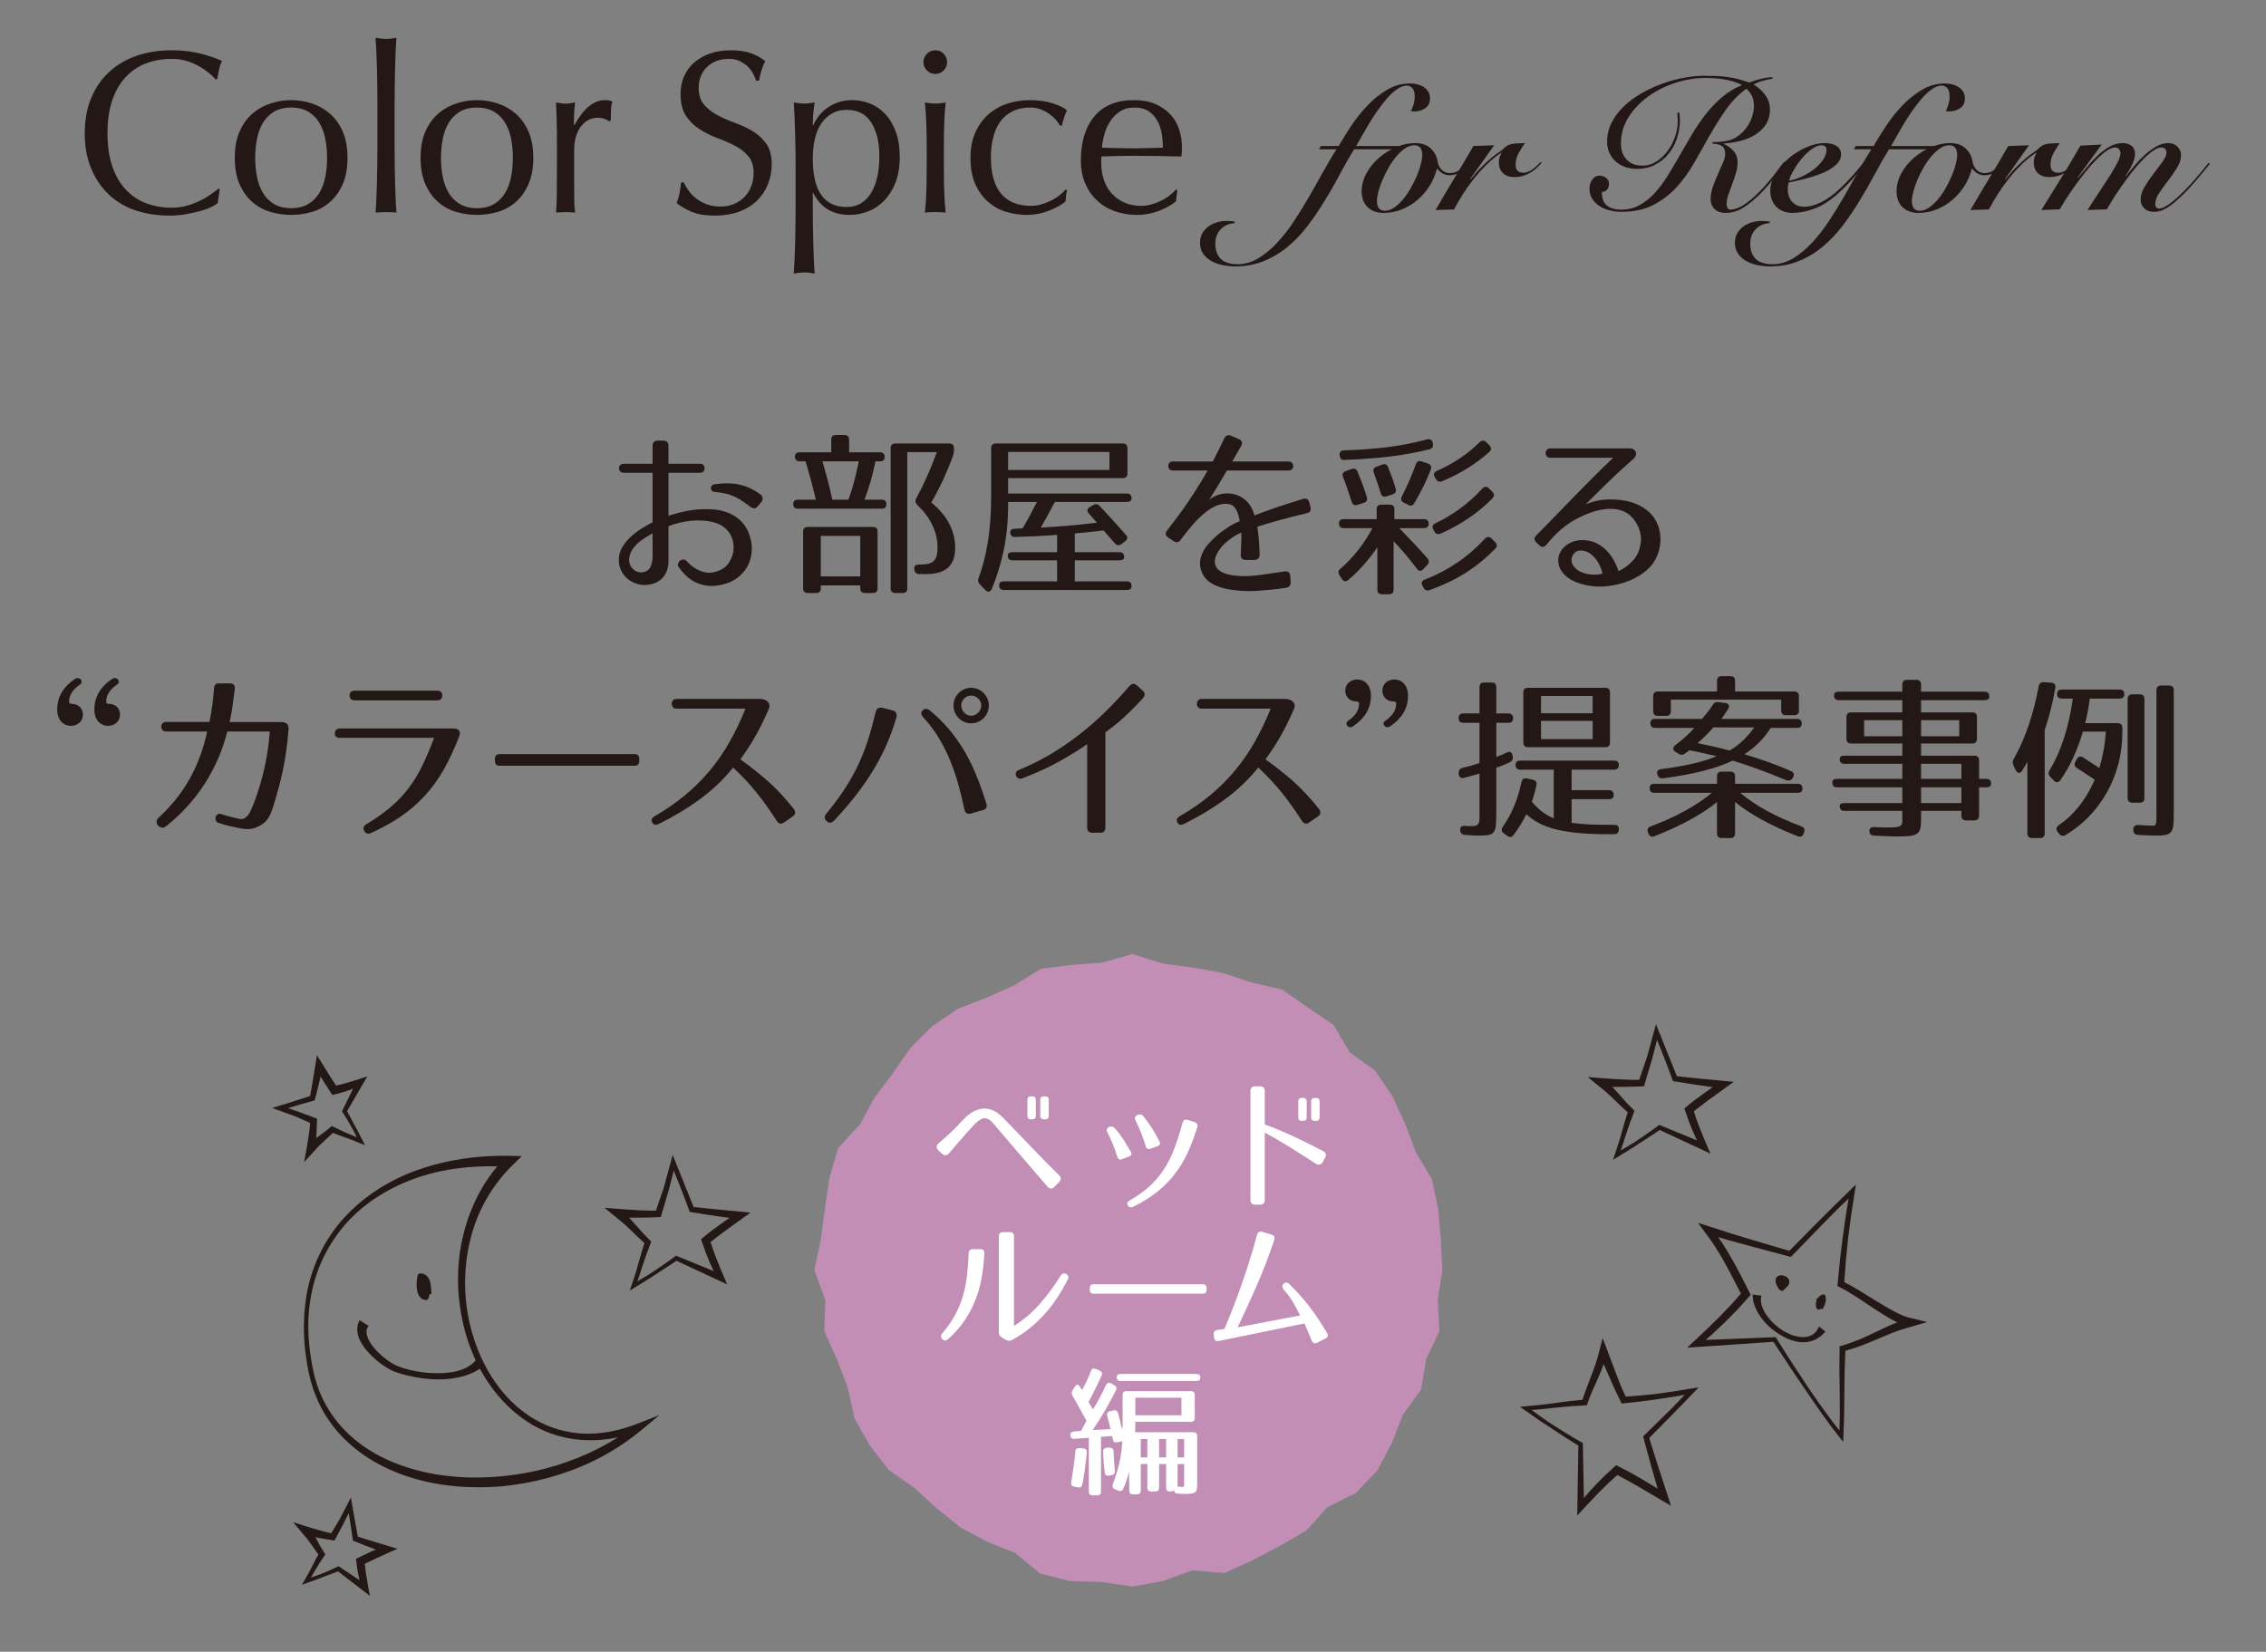 <?xml version="1.0" encoding="utf-8"?>
<!-- Generator: Adobe Illustrator 14.0.0, SVG Export Plug-In . SVG Version: 6.00 Build 43363)  -->
<!DOCTYPE svg PUBLIC "-//W3C//DTD SVG 1.1//EN" "http://www.w3.org/Graphics/SVG/1.1/DTD/svg11.dtd">
<svg version="1.1" id="レイヤー_1" xmlns="http://www.w3.org/2000/svg" xmlns:xlink="http://www.w3.org/1999/xlink" x="0px"
	 y="0px" width="697.222px" height="508.333px" viewBox="0 0 697.222 508.333" enable-background="new 0 0 697.222 508.333"
	 xml:space="preserve">
<rect x="0" y="0" width="697.222" height="508.333" fill="#808080" stroke="none"/>
<g>
	<path fill="#231815" d="M205.687,145.506v13.223c1.232-0.396,2.583-0.775,4.057-1.142c1.467-0.359,2.99-0.617,4.569-0.761
		c1.578-0.146,3.157-0.175,4.735-0.084c1.579,0.097,3.067,0.381,4.458,0.872c1.398,0.491,2.667,1.204,3.807,2.153
		c1.149,0.94,2.077,2.152,2.804,3.64c0.872,1.995,1.273,3.94,1.197,5.823c-0.069,1.89-0.526,3.592-1.356,5.114
		c-0.838,1.524-2.025,2.804-3.565,3.835c-1.544,1.032-3.35,1.695-5.414,1.987c-2.177,0.36-4.312,0.125-6.396-0.705
		c-2.084-0.839-3.994-2.465-5.739-4.901c-0.252-0.36-0.325-0.719-0.215-1.087c0.107-0.36,0.305-0.658,0.596-0.894
		c0.291-0.234,0.629-0.367,1.007-0.38c0.378-0.021,0.737,0.151,1.063,0.512c1.377,1.522,2.983,2.596,4.814,3.211
		c1.831,0.616,3.783,0.401,5.846-0.65c1.051-0.546,1.861-1.288,2.422-2.236c0.561-0.94,0.99-1.993,1.281-3.149
		c0.18-1.813,0-3.346-0.547-4.603c-0.543-1.246-1.329-2.263-2.368-3.046c-1.03-0.775-2.256-1.322-3.668-1.634
		c-1.416-0.305-2.894-0.45-4.438-0.43c-1.537,0.014-3.091,0.188-4.651,0.512c-1.558,0.327-2.991,0.749-4.3,1.255v10.666
		c0,1.953-0.519,3.601-1.55,4.922c-1.032,1.323-2.562,2.132-4.597,2.423c-1.197,0.181-2.34,0.104-3.427-0.22
		c-1.086-0.326-2.056-0.832-2.914-1.525c-0.851-0.684-1.53-1.543-2.035-2.554c-0.513-1.017-0.769-2.139-0.769-3.378
		c0-1.336,0.339-2.588,1.01-3.751c0.672-1.163,1.523-2.229,2.559-3.211c1.035-0.978,2.156-1.849,3.375-2.611
		c1.211-0.761,2.367-1.412,3.454-1.96v-15.236h-8.812c-0.513,0-0.894-0.146-1.149-0.435c-0.25-0.285-0.377-0.604-0.377-0.949
		c0-0.347,0.127-0.665,0.377-0.955c0.255-0.291,0.636-0.436,1.149-0.436h8.812v-5.489c0-1.095,0.54-1.635,1.634-1.635h1.682
		c1.052,0,1.578,0.54,1.578,1.635v5.489h9.795c0.437,0,0.763,0.145,0.98,0.436c0.219,0.29,0.329,0.608,0.329,0.955
		c0,0.346-0.11,0.664-0.329,0.949c-0.217,0.289-0.543,0.435-0.98,0.435H205.687z M200.793,164.116
		c-0.727,0.435-1.496,0.898-2.312,1.391c-0.817,0.491-1.579,1.059-2.285,1.71c-0.71,0.657-1.309,1.392-1.8,2.207
		c-0.485,0.818-0.769,1.752-0.841,2.805c0,0.615,0.117,1.177,0.356,1.682c0.232,0.513,0.55,0.941,0.949,1.31
		c0.401,0.359,0.858,0.621,1.392,0.787c0.522,0.16,1.072,0.188,1.654,0.084c1.052-0.221,1.772-0.713,2.153-1.475
		c0.381-0.762,0.623-1.647,0.734-2.665V164.116z M233.273,155.682c-0.436,0.547-0.858,0.796-1.274,0.762
		c-0.422-0.033-0.886-0.248-1.392-0.649c-1.122-0.873-2.125-1.572-2.99-2.099c-0.872-0.525-1.717-0.94-2.534-1.253
		c-0.816-0.303-1.64-0.532-2.471-0.677c-0.838-0.146-1.762-0.271-2.776-0.382c-0.401-0.035-0.678-0.172-0.845-0.409
		c-0.162-0.235-0.249-0.491-0.249-0.762c0-0.269,0.094-0.508,0.277-0.732c0.18-0.216,0.436-0.359,0.762-0.437
		c3.011-0.437,5.642-0.388,7.888,0.138c2.253,0.526,4.372,1.531,6.366,3.019c0.291,0.258,0.484,0.561,0.574,0.928
		c0.091,0.36,0.042,0.727-0.138,1.087L233.273,155.682z"/>
	<path fill="#231815" d="M270.724,139.201c0.979,0,1.468,0.485,1.468,1.468c0,0.871-0.488,1.302-1.468,1.302h-1.357
		c-0.401,1.972-0.865,3.911-1.391,5.822c-0.526,1.916-1.188,3.91-1.987,5.987h5.282c0.976,0,1.468,0.478,1.468,1.439
		c0,0.894-0.492,1.336-1.468,1.336h-25.738c-0.976,0-1.467-0.484-1.467-1.439c0-0.894,0.492-1.336,1.467-1.336h5.497
		c-0.508-2.146-1.024-4.202-1.551-6.147c-0.526-1.951-1.066-3.836-1.605-5.662h-1.8c-0.976,0-1.467-0.484-1.467-1.468
		c0-0.872,0.491-1.302,1.467-1.302h9.692v-3.862c0-0.984,0.484-1.475,1.467-1.475h2.555c0.983,0,1.468,0.49,1.468,1.475v3.862
		H270.724z M270.018,181.041c0,0.976-0.492,1.468-1.467,1.468h-2.395c-0.98,0-1.468-0.492-1.468-1.468v-0.873h-12.135v0.873
		c0,0.976-0.491,1.468-1.468,1.468h-2.506c-0.976,0-1.467-0.492-1.467-1.468v-17.41c0-0.984,0.491-1.475,1.467-1.475h19.972
		c0.976,0,1.467,0.49,1.467,1.475V181.041z M264.688,164.932h-12.135v12.461h12.135V164.932z M253.044,141.97
		c0.616,2.084,1.176,4.091,1.682,6.043c0.505,1.953,0.962,3.869,1.365,5.767h4.949c0.617-1.64,1.188-3.441,1.717-5.414
		c0.523-1.965,1.018-4.097,1.496-6.396H253.044z M293.52,138.384c0,0.359-0.015,0.672-0.056,0.921
		c-0.035,0.256-0.103,0.546-0.214,0.871c-0.795,2.249-1.738,4.569-2.831,6.965c-1.087,2.394-2.375,4.9-3.862,7.512
		c2.505,2.061,4.354,4.271,5.552,6.61c1.197,2.34,1.793,4.775,1.793,7.315c0,2.722-0.727,4.749-2.174,6.093
		c-1.454,1.342-3.773,2.013-6.964,2.013h-1.848c-0.907,0-1.433-0.449-1.579-1.355c-0.183-1.053,0.27-1.579,1.357-1.579h0.222
		c1.087,0,1.979-0.083,2.693-0.25c0.706-0.158,1.267-0.442,1.686-0.844c0.412-0.394,0.717-0.927,0.897-1.598
		c0.18-0.673,0.269-1.537,0.269-2.59c0-2.4-0.533-4.693-1.603-6.909c-1.069-2.213-2.603-4.264-4.599-6.146
		c-0.651-0.659-0.762-1.343-0.326-2.069c2.322-4.244,4.423-8.983,6.313-14.199h-9.089v41.896c0,0.976-0.484,1.468-1.468,1.468
		h-2.174c-0.982,0-1.471-0.492-1.471-1.468v-43.094c0-0.981,0.489-1.466,1.471-1.466h16.538c0.983,0,1.468,0.484,1.468,1.466
		V138.384z"/>
	<path fill="#231815" d="M346.913,145.673c0,0.975-0.492,1.468-1.467,1.468h-35.259v4.734h36.509c0.979,0,1.471,0.491,1.471,1.469
		c0,0.762-0.491,1.142-1.471,1.142h-22.146c-0.616,1.163-1.277,2.401-1.983,3.73c-0.709,1.322-1.481,2.707-2.315,4.161
		c2.613-0.145,5.34-0.341,8.192-0.575c2.846-0.235,5.864-0.547,9.055-0.948l-2.448-2.775c-0.727-0.839-0.619-1.523,0.329-2.069
		l0.921-0.541c0.799-0.47,1.488-0.381,2.069,0.271c1.523,1.6,2.941,3.129,4.271,4.597c1.323,1.467,2.582,2.894,3.78,4.271
		c0.654,0.692,0.562,1.365-0.27,2.016l-1.087,0.815c-0.761,0.54-1.454,0.451-2.069-0.27l-3.427-3.918
		c-1.959,0.215-3.683,0.407-5.171,0.567c-1.488,0.167-2.72,0.283-3.696,0.353v5.768h13.71c0.979,0,1.471,0.491,1.471,1.474
		c0,0.686-0.492,1.031-1.471,1.031H330.7v6.473h15.995c0.979,0,1.471,0.492,1.471,1.467c0,0.804-0.491,1.199-1.471,1.199h-37.814
		c-0.977,0-1.468-0.485-1.468-1.468c0-0.797,0.491-1.198,1.468-1.198h16.379v-6.473h-13.714c-0.976,0-1.467-0.491-1.467-1.467
		c0-0.692,0.492-1.038,1.467-1.038h13.714v-5.331c-2.327,0.181-4.507,0.318-6.557,0.408c-2.055,0.091-4.167,0.174-6.34,0.243
		c-0.945,0.041-1.454-0.429-1.524-1.413c-0.037-0.684,0.437-1.065,1.413-1.142c0.401,0,0.81-0.007,1.226-0.027
		c0.416-0.014,0.803-0.041,1.17-0.083c0.686-1.156,1.398-2.409,2.125-3.752c0.72-1.344,1.481-2.79,2.284-4.354h-8.871v0.762
		c0,5.08-0.447,9.739-1.333,13.983c-0.89,4.243-2.112,8.236-3.673,11.968c-0.217,0.513-0.508,0.804-0.868,0.872
		c-0.367,0.077-0.748-0.09-1.142-0.49l-1.634-1.684c-0.582-0.581-0.727-1.252-0.436-2.014c1.232-3.227,2.185-6.938,2.853-11.125
		c0.675-4.195,1.011-8.826,1.011-13.906v-14.905c0-0.981,0.491-1.466,1.468-1.466h39.015c0.976,0,1.467,0.484,1.467,1.466V145.673z
		 M341.36,139.089h-31.174v5.549h31.174V139.089z"/>
	<path fill="#231815" d="M401.95,157.968c-3.012,0.726-5.688,1.404-8.026,2.041c-2.34,0.639-4.687,1.337-7.048,2.099
		c0.184,1.19,0.33,2.457,0.437,3.779c0.111,1.321,0.2,2.873,0.273,4.651c0.035,1.088-0.491,1.689-1.578,1.793h-2.665
		c-1.125,0-1.651-0.58-1.578-1.737c0.072-1.522,0.125-2.804,0.162-3.836c0.035-1.038,0.035-1.986,0-2.857
		c-0.184,0.074-0.543,0.241-1.087,0.518c-0.547,0.271-1.152,0.645-1.824,1.115c-0.671,0.471-1.37,1.031-2.097,1.683
		c-0.724,0.657-1.357,1.397-1.9,2.236c-0.693,1.051-1.091,1.992-1.201,2.823c-0.107,0.838,0.03,1.578,0.412,2.236
		c0.38,0.651,0.979,1.184,1.792,1.599c0.817,0.422,1.808,0.72,2.963,0.9c1.381,0.222,2.77,0.318,4.168,0.298
		c1.395-0.015,2.783-0.118,4.16-0.298c1.198-0.145,2.423-0.318,3.672-0.513c1.253-0.2,2.658-0.408,4.22-0.629
		c1.122-0.146,1.72,0.366,1.793,1.523l0.11,1.742c0.036,1.012-0.453,1.614-1.471,1.793c-3.118,0.438-6.112,0.738-8.975,0.928
		c-2.866,0.182-5.731,0.016-8.598-0.49c-0.728-0.111-1.479-0.283-2.258-0.521c-0.781-0.234-1.546-0.532-2.287-0.893
		c-0.744-0.366-1.423-0.829-2.038-1.391c-0.62-0.56-1.108-1.226-1.472-1.987c-0.795-1.558-0.986-3.17-0.571-4.839
		c0.42-1.668,1.243-3.157,2.479-4.464c1.193-1.3,2.343-2.38,3.453-3.233c1.105-0.851,2.085-1.544,2.939-2.069
		c0.851-0.526,1.55-0.908,2.094-1.143c0.542-0.235,0.889-0.375,1.035-0.408c-0.184-1.379-0.537-2.554-1.063-3.538
		c-0.526-0.976-1.26-1.558-2.204-1.737c-1.34-0.221-2.676-0.042-3.998,0.539c-1.325,0.582-2.613,1.406-3.862,2.479
		c-1.253,1.065-2.468,2.305-3.646,3.696c-1.18,1.397-2.297,2.804-3.347,4.217c-0.616,0.907-1.382,1.05-2.284,0.435l-1.527-1.031
		c-0.975-0.616-1.103-1.378-0.38-2.284c0.547-0.692,1.271-1.627,2.177-2.804c0.906-1.176,1.914-2.555,3.021-4.132
		c1.104-1.578,2.284-3.336,3.535-5.283c1.252-1.937,2.495-3.994,3.727-6.174h-10.664c-0.508,0-0.879-0.138-1.113-0.429
		c-0.235-0.284-0.354-0.603-0.354-0.956c0-0.36,0.119-0.678,0.354-0.961c0.234-0.286,0.605-0.431,1.113-0.431h12.243
		c0.616-1.154,1.253-2.408,1.904-3.751c0.653-1.343,1.196-2.465,1.632-3.371c0.51-0.949,1.233-1.198,2.178-0.762l2.229,0.976
		c1.053,0.438,1.306,1.163,0.762,2.174c-0.325,0.548-0.716,1.219-1.17,2.016c-0.453,0.804-0.969,1.71-1.55,2.719h17.303
		c0.47,0,0.833,0.146,1.091,0.431c0.252,0.283,0.38,0.601,0.38,0.961c0,0.354-0.128,0.672-0.38,0.956
		c-0.258,0.291-0.621,0.429-1.091,0.429H377.52c-0.799,1.377-1.662,2.831-2.586,4.354c-0.923,1.523-1.896,3.102-2.91,4.734
		c0.904-0.836,2.042-1.425,3.399-1.771c1.359-0.341,2.73-0.368,4.107-0.077c1.374,0.292,2.658,0.955,3.839,2.008
		c1.177,1.052,2.056,2.575,2.638,4.576c1.052-0.401,2.104-0.803,3.156-1.198c1.049-0.401,2.178-0.803,3.372-1.198
		c1.197-0.401,2.478-0.815,3.839-1.252c1.359-0.437,2.854-0.906,4.485-1.413c1.053-0.332,1.724,0.049,2.015,1.144l0.325,1.302
		C403.49,157.095,403.075,157.752,401.95,157.968"/>
	<path fill="#231815" d="M438.109,159.768c0.979,0,1.468,0.479,1.468,1.439c0,0.886-0.488,1.329-1.468,1.329h-7.559
		c1.775,1.82,3.378,3.496,4.812,5.031c1.432,1.545,2.709,2.949,3.835,4.223c0.58,0.651,0.563,1.344-0.052,2.063l-1.147,1.254
		c-0.723,0.795-1.411,0.762-2.065-0.111c-2.281-3.046-4.663-5.854-7.128-8.432v14.857c0,0.976-0.49,1.466-1.47,1.466h-2.066
		c-0.979,0-1.468-0.49-1.468-1.466v-13.009c-1.197,1.78-2.523,3.502-3.973,5.171c-1.451,1.668-3.085,3.282-4.898,4.846
		c-0.796,0.686-1.487,0.595-2.066-0.276l-0.706-1.088c-0.512-0.761-0.419-1.429,0.27-2.014c1.925-1.669,3.711-3.544,5.362-5.629
		c1.647-2.09,3.146-4.38,4.489-6.887h-8.816c-0.979,0-1.471-0.479-1.471-1.439c0-0.887,0.491-1.329,1.471-1.329h10.121v-2.998
		c0-0.976,0.488-1.468,1.468-1.468h2.502c0.979,0,1.472,0.492,1.472,1.468v2.998H438.109z M440.885,136.481
		c0.18,0.976-0.185,1.578-1.09,1.795c-3.662,0.938-7.663,1.673-11.998,2.199c-4.333,0.525-9.022,0.88-14.065,1.064
		c-0.941,0.07-1.45-0.381-1.523-1.363c-0.107-1.053,0.347-1.578,1.36-1.578c4.79-0.146,9.28-0.478,13.469-1.003
		c4.188-0.526,8.205-1.316,12.051-2.369c0.979-0.221,1.558,0.146,1.741,1.089L440.885,136.481z M415.801,144.364
		c0.941-0.324,1.578-0.054,1.903,0.817c0.544,1.31,1.053,2.603,1.523,3.891c0.472,1.288,0.906,2.568,1.305,3.836
		c0.291,0.947-0.017,1.564-0.924,1.847l-1.848,0.604c-0.945,0.324-1.562,0.021-1.852-0.928c-0.472-1.445-0.925-2.811-1.361-4.077
		c-0.433-1.273-0.868-2.43-1.305-3.482c-0.363-0.942-0.073-1.579,0.872-1.903L415.801,144.364z M425.212,143.008
		c0.945-0.367,1.578-0.09,1.908,0.817c0.432,1.053,0.841,2.103,1.222,3.155c0.38,1.053,0.733,2.153,1.062,3.315
		c0.291,0.943-0.021,1.559-0.924,1.85l-1.797,0.602c-0.944,0.326-1.561,0-1.852-0.981c-0.688-2.251-1.395-4.331-2.122-6.254
		c-0.362-0.946-0.071-1.583,0.873-1.908L425.212,143.008z M439.307,142.627c0.941,0.325,1.25,0.966,0.924,1.903
		c-0.654,1.737-1.398,3.447-2.233,5.12c-0.833,1.664-1.757,3.367-2.771,5.104c-0.474,0.873-1.125,1.073-1.959,0.604l-1.305-0.65
		c-0.872-0.436-1.073-1.107-0.599-2.014c0.796-1.523,1.546-3.096,2.257-4.708c0.705-1.614,1.367-3.295,1.986-5.033
		c0.325-0.94,0.959-1.253,1.903-0.929L439.307,142.627z M460.036,166.835c0.688,0.69,0.688,1.384,0,2.069
		c-2.721,2.797-5.676,5.213-8.867,7.262c-3.195,2.05-6.929,3.855-11.211,5.414c-0.869,0.333-1.522,0.089-1.96-0.706l-0.324-0.597
		c-0.472-0.905-0.236-1.539,0.71-1.903c3.551-1.377,6.863-3.102,9.926-5.171c3.067-2.07,5.922-4.533,8.57-7.4
		c0.688-0.727,1.378-0.74,2.069-0.056L460.036,166.835z M459.165,151.329c0.688,0.693,0.688,1.385,0,2.069
		c-2.101,2.174-4.507,4.182-7.204,6.016c-2.706,1.828-5.6,3.435-8.684,4.812c-0.869,0.367-1.523,0.132-1.959-0.705l-0.271-0.492
		c-0.509-0.908-0.291-1.577,0.651-2.011c2.541-1.202,5.025-2.676,7.459-4.431c2.426-1.762,4.731-3.825,6.905-6.178
		c0.688-0.758,1.398-0.783,2.121-0.056L459.165,151.329z M458.24,137.019c0.688,0.693,0.688,1.379,0,2.07
		c-1.921,1.738-4.088,3.371-6.5,4.895c-2.412,1.528-5.07,2.887-7.972,4.085c-0.834,0.36-1.488,0.146-1.959-0.657l-0.325-0.541
		c-0.509-0.906-0.291-1.557,0.65-1.959c2.396-1.053,4.681-2.29,6.857-3.731c2.177-1.426,4.261-3.121,6.258-5.081
		c0.724-0.656,1.413-0.656,2.065,0L458.24,137.019z"/>
	<path fill="#231815" d="M501.415,138.003c0.505,0,0.925,0.104,1.251,0.325c0.328,0.214,0.546,0.492,0.653,0.816
		c0.107,0.325,0.1,0.679-0.028,1.059c-0.128,0.382-0.373,0.734-0.732,1.06c-1.524,1.309-3.074,2.693-4.652,4.169
		c-1.579,1.466-3.04,2.866-4.382,4.188c-1.34,1.321-2.51,2.484-3.507,3.481c-1,0.997-1.699,1.695-2.098,2.091
		c0.835-0.325,1.606-0.589,2.312-0.789c0.71-0.193,1.398-0.354,2.071-0.457c0.671-0.11,1.36-0.188,2.066-0.221
		c0.705-0.036,1.46-0.036,2.257,0c1.197,0.033,2.405,0.172,3.62,0.407s2.392,0.609,3.537,1.115c1.143,0.512,2.195,1.156,3.153,1.931
		c0.962,0.784,1.769,1.738,2.422,2.859c0.648,1.121,1.099,2.34,1.333,3.646c0.235,1.303,0.273,2.611,0.107,3.913
		c-0.163,1.308-0.516,2.567-1.059,3.786c-0.544,1.213-1.271,2.291-2.178,3.232c-0.979,1.017-1.986,1.834-3.021,2.45
		c-1.027,0.618-2.095,1.163-3.182,1.635c-2.066,0.83-4.259,1.392-6.583,1.681c-2.322,0.291-4.624,0.188-6.908-0.324
		c-0.873-0.182-1.779-0.45-2.72-0.817c-0.945-0.359-1.817-0.824-2.613-1.384c-0.8-0.562-1.479-1.239-2.039-2.042
		c-0.564-0.797-0.9-1.737-1.008-2.825c-0.073-0.761,0-1.48,0.219-2.153c0.217-0.671,0.543-1.279,0.979-1.819
		c0.434-0.547,0.958-1.025,1.575-1.448c0.618-0.414,1.252-0.732,1.902-0.946c0.693-0.216,1.371-0.348,2.044-0.382
		c0.67-0.034,1.313-0.021,1.931,0.056c1.231,0.145,2.374,0.499,3.43,1.059c1.049,0.562,1.993,1.281,2.828,2.152
		c0.834,0.866,1.55,1.842,2.149,2.908c0.599,1.074,1.079,2.188,1.439,3.343c1.669-0.72,3.168-1.82,4.489-3.286
		c1.325-1.469,2.114-3.295,2.368-5.469c0.11-0.763,0.101-1.552-0.028-2.369c-0.128-0.816-0.354-1.612-0.679-2.395
		c-0.331-0.775-0.743-1.502-1.253-2.174c-0.508-0.672-1.086-1.261-1.74-1.772c-1.053-0.796-2.229-1.302-3.541-1.522
		c-1.302-0.215-2.634-0.234-3.994-0.057c-1.361,0.188-2.73,0.521-4.109,1.011c-1.377,0.492-2.665,1.047-3.862,1.662
		c-1.849,0.941-3.565,2.077-5.14,3.399c-1.579,1.321-3.095,2.894-4.544,4.707c-0.326,0.436-0.69,0.699-1.091,0.789
		c-0.398,0.089-0.797-0.062-1.194-0.464l-0.817-0.761c-0.871-0.762-0.923-1.523-0.162-2.285c1.377-1.377,3.011-3.038,4.897-4.977
		c1.883-1.946,3.869-3.994,5.957-6.154c2.083-2.152,4.233-4.34,6.448-6.556c2.212-2.207,4.334-4.278,6.365-6.203h-19.316
		c-0.51,0-0.88-0.152-1.116-0.464c-0.234-0.304-0.353-0.628-0.353-0.977c0-0.344,0.128-0.67,0.382-0.98
		c0.252-0.307,0.615-0.458,1.087-0.458H501.415z M487.488,169.556c-1.527-0.361-2.67,0-3.432,1.093
		c-0.397,0.617-0.56,1.288-0.487,2.008c0.073,0.727,0.36,1.363,0.869,1.904c0.543,0.622,1.17,1.093,1.88,1.419
		c0.705,0.325,1.457,0.56,2.256,0.705c0.796,0.146,1.586,0.202,2.367,0.166c0.779-0.041,1.496-0.131,2.149-0.276
		c-0.184-0.796-0.446-1.585-0.788-2.367c-0.348-0.775-0.762-1.478-1.254-2.117c-0.487-0.639-1.031-1.172-1.63-1.607
		S488.173,169.742,487.488,169.556"/>
	<path fill="#231815" d="M23.921,208.683c0.595,0,1.194,0.436,1.194,1.143c0,0.38-0.164,0.601-0.544,0.871
		c-2.066,1.413-3.319,3.158-3.319,5.219c0,0.493,0.274,0.714,0.924,0.714c1.796,0,3.319,1.246,3.319,3.315
		c0,2.07-1.63,3.427-3.7,3.427c-2.284,0-4.188-1.792-4.188-4.949c0-4.029,1.904-7.019,5.278-9.358
		C23.267,208.793,23.537,208.683,23.921,208.683 M35.343,208.683c0.598,0,1.197,0.436,1.197,1.143c0,0.38-0.162,0.601-0.543,0.871
		c-2.066,1.413-3.32,3.158-3.32,5.219c0,0.493,0.273,0.714,0.924,0.714c1.796,0,3.319,1.246,3.319,3.315
		c0,2.07-1.63,3.427-3.7,3.427c-2.285,0-4.188-1.792-4.188-4.949c0-4.029,1.903-7.019,5.278-9.358
		C34.691,208.793,34.962,208.683,35.343,208.683"/>
	<path fill="#231815" d="M88.773,224.515c-0.179,2.359-0.414,4.567-0.705,6.638c-0.292,2.07-0.645,4.077-1.059,6.036
		c-0.419,1.96-0.889,3.905-1.416,5.822c-0.526,1.925-1.115,3.904-1.766,5.933c-0.619,1.96-1.481,3.392-2.59,4.297
		c-1.107,0.908-2.347,1.504-3.724,1.795c-0.292,0.076-0.772,0.111-1.442,0.111c-0.672,0-1.371-0.07-2.096-0.217
		c-1.124-0.256-2.222-0.49-3.291-0.705c-1.073-0.221-2.17-0.527-3.292-0.928c-0.509-0.145-0.838-0.408-0.979-0.789
		c-0.145-0.38-0.159-0.741-0.056-1.087c0.107-0.346,0.326-0.616,0.654-0.816c0.325-0.201,0.724-0.208,1.194-0.029
		c0.834,0.291,1.724,0.554,2.669,0.79c0.941,0.235,1.887,0.465,2.827,0.679c0.437,0.075,0.845,0.049,1.225-0.083
		c0.382-0.125,0.826-0.458,1.334-1.005c0.072-0.109,0.183-0.262,0.325-0.464c0.146-0.199,0.291-0.442,0.437-0.731
		c1.561-3.483,2.873-7.375,3.946-11.673c1.068-4.299,1.747-8.625,2.038-12.973H69.948c-1.45,5.732-3.745,11.048-6.881,15.963
		c-3.139,4.922-7.119,9.318-11.944,13.195c-0.433,0.367-0.886,0.498-1.361,0.408c-0.471-0.09-0.841-0.291-1.115-0.596
		c-0.27-0.311-0.425-0.691-0.46-1.143c-0.039-0.455,0.162-0.877,0.598-1.28c3.954-3.627,7.154-7.636,9.602-12.024
		c2.447-4.39,4.232-9.229,5.357-14.523H51.123c-0.506,0-0.886-0.158-1.144-0.464c-0.252-0.312-0.38-0.644-0.38-1.011
		c0-0.36,0.128-0.692,0.38-1.003c0.257-0.312,0.638-0.464,1.144-0.464h13.332c0.619-2.936,1.087-6.404,1.416-10.392
		c0.068-1.087,0.633-1.578,1.686-1.468h3.156c0.578,0,0.997,0.16,1.25,0.484c0.253,0.333,0.347,0.762,0.273,1.31
		c-0.291,2.318-0.554,4.271-0.789,5.85c-0.24,1.578-0.499,3.003-0.79,4.271h15.995C88.178,222.23,88.885,222.991,88.773,224.515"/>
	<path fill="#231815" d="M139.557,224.189c0.252,0,0.526,0.035,0.817,0.11c0.29,0.069,0.536,0.201,0.732,0.38
		c0.201,0.182,0.33,0.438,0.381,0.764c0.056,0.324-0.024,0.762-0.242,1.3c-1.489,3.85-3.084,7.256-4.791,10.232
		c-1.707,2.977-3.638,5.626-5.793,7.967c-2.161,2.34-4.58,4.437-7.267,6.286c-2.682,1.855-5.749,3.558-9.192,5.115
		c-0.942,0.438-1.651,0.236-2.123-0.594c-0.473-0.873-0.238-1.58,0.708-2.127c3.01-1.812,5.569-3.633,7.672-5.468
		c2.105-1.823,3.937-3.8,5.498-5.904c1.556-2.098,2.924-4.388,4.104-6.853c1.181-2.465,2.35-5.24,3.509-8.32h-28.89
		c-1.163,0-1.707-0.492-1.634-1.476c0.073-0.942,0.617-1.412,1.634-1.412H139.557z M109.199,215.536
		c-1.091,0-1.635-0.506-1.635-1.522c0-0.976,0.544-1.468,1.635-1.468h25.246c1.086,0,1.63,0.492,1.63,1.468
		c0,1.017-0.544,1.522-1.63,1.522H109.199z"/>
	<path fill="#231815" d="M195.213,235.667h-41.458c-0.979,0-1.47-0.485-1.47-1.469v-0.648c0-0.983,0.491-1.469,1.47-1.469h41.458
		c0.98,0,1.468,0.485,1.468,1.469v0.648C196.681,235.181,196.193,235.667,195.213,235.667"/>
	<path fill="#231815" d="M239.005,252.647c-2.033-3.192-4.109-6.106-6.23-8.737c-2.123-2.63-4.525-5.192-7.211-7.697
		c-2.866,3.593-6.23,6.811-10.092,9.656c-3.863,2.846-8.118,5.414-12.758,7.698c-0.98,0.471-1.652,0.326-2.015-0.436
		c-0.432-0.762-0.179-1.413,0.761-1.959c3.448-1.993,6.566-4.152,9.36-6.472c2.792-2.319,5.312-4.832,7.562-7.532
		c2.249-2.707,4.271-5.635,6.067-8.79c1.796-3.157,3.438-6.584,4.927-10.28h-21.222c-0.509,0-0.878-0.16-1.113-0.465
		c-0.24-0.312-0.357-0.65-0.357-1.039c0-0.38,0.117-0.72,0.357-1.03c0.235-0.305,0.604-0.463,1.113-0.463h25.897
		c1.091,0.074,1.87,0.422,2.34,1.037c0.47,0.616,0.508,1.342,0.11,2.174c-0.761,1.744-1.487,3.301-2.177,4.679
		c-0.689,1.378-1.377,2.666-2.066,3.862c-0.688,1.198-1.398,2.349-2.122,3.456c-0.727,1.107-1.506,2.241-2.339,3.398
		c2.717,1.924,5.43,4.056,8.133,6.396c2.7,2.34,5.469,5.29,8.296,8.841c0.689,0.94,0.583,1.723-0.325,2.34l-2.614,1.799
		C240.382,253.735,239.621,253.589,239.005,252.647"/>
	<path fill="#231815" d="M274.711,218.637c0.508,0.109,0.848,0.395,1.035,0.844c0.181,0.458,0.217,0.845,0.104,1.171
		c-0.83,2.865-1.817,5.621-2.959,8.271c-1.142,2.643-2.495,5.269-4.053,7.858c-1.561,2.596-3.348,5.198-5.361,7.808
		c-2.015,2.617-4.327,5.295-6.937,8.058c-0.8,0.727-1.543,0.74-2.231,0.049c-0.725-0.796-0.746-1.557-0.053-2.286
		c2.212-2.679,4.126-5.268,5.739-7.752c1.613-2.486,3-4.979,4.164-7.478c1.16-2.506,2.156-5.073,2.991-7.704
		c0.833-2.623,1.594-5.413,2.284-8.349c0.256-1.052,0.928-1.487,2.014-1.308L274.711,218.637z M298.759,250.363
		c-1.125,0.291-1.793-0.11-2.011-1.198c-0.544-2.617-1.169-5.192-1.879-7.725c-0.702-2.54-1.55-5.013-2.53-7.4
		c-0.982-2.396-2.139-4.707-3.482-6.943c-1.342-2.23-2.938-4.34-4.787-6.334c-0.726-0.797-0.798-1.51-0.217-2.125
		c0.689-0.616,1.415-0.631,2.177-0.055c2.212,1.812,4.199,3.765,5.956,5.85c1.76,2.091,3.337,4.318,4.736,6.69
		c1.395,2.377,2.638,4.911,3.727,7.596c1.087,2.68,2.102,5.546,3.047,8.591c0.325,1.053-0.039,1.725-1.087,2.016L298.759,250.363z
		 M298.815,211.672c0.761,0,1.467,0.146,2.121,0.438s1.225,0.678,1.714,1.169c0.491,0.493,0.878,1.061,1.17,1.718
		c0.291,0.65,0.437,1.356,0.437,2.118c0,0.761-0.146,1.482-0.437,2.152c-0.292,0.672-0.679,1.246-1.17,1.736
		c-0.489,0.493-1.061,0.881-1.714,1.172s-1.36,0.435-2.121,0.435s-1.468-0.144-2.122-0.435c-0.655-0.291-1.226-0.679-1.713-1.172
		c-0.491-0.49-0.878-1.064-1.169-1.736c-0.291-0.67-0.437-1.392-0.437-2.152c0-0.762,0.146-1.468,0.437-2.118
		c0.291-0.657,0.678-1.225,1.169-1.718c0.488-0.491,1.07-0.878,1.742-1.169C297.394,211.819,298.087,211.672,298.815,211.672
		 M298.815,214.069c-0.834,0-1.546,0.298-2.149,0.899c-0.599,0.596-0.896,1.315-0.896,2.146c0,0.837,0.297,1.57,0.896,2.2
		c0.603,0.639,1.315,0.957,2.149,0.957c0.833,0,1.562-0.318,2.177-0.957c0.616-0.63,0.925-1.363,0.925-2.2
		c0-0.831-0.309-1.551-0.925-2.146C300.376,214.367,299.648,214.069,298.815,214.069"/>
	<path fill="#231815" d="M338.481,256.288h-2.34c-1.086,0-1.63-0.539-1.63-1.635v-25.626c-2.503,1.745-5.385,3.523-8.653,5.338
		c-3.265,1.813-7.016,3.538-11.264,5.165c-0.471,0.188-0.878,0.188-1.222,0c-0.345-0.181-0.592-0.422-0.733-0.734
		c-0.146-0.305-0.166-0.643-0.056-1.003c0.107-0.362,0.398-0.639,0.869-0.817c3.448-1.412,6.711-3.039,9.795-4.868
		c3.084-1.834,6.019-3.842,8.813-6.016c2.793-2.173,5.469-4.512,8.026-7.018c2.557-2.5,5.032-5.15,7.428-7.94
		c0.723-0.838,1.505-0.894,2.34-0.166l1.74,1.578c0.797,0.728,0.817,1.503,0.056,2.34c-1.09,1.197-2.122,2.285-3.101,3.261
		c-0.984,0.982-1.925,1.889-2.832,2.721c-0.907,0.837-1.821,1.62-2.749,2.341c-0.923,0.726-1.875,1.451-2.855,2.18v29.266
		C340.114,255.749,339.57,256.288,338.481,256.288"/>
	<path fill="#231815" d="M400.592,252.647c-2.031-3.192-4.108-6.106-6.229-8.737c-2.122-2.63-4.523-5.192-7.211-7.697
		c-2.865,3.593-6.23,6.811-10.093,9.656c-3.859,2.846-8.116,5.414-12.758,7.698c-0.979,0.471-1.65,0.326-2.014-0.436
		c-0.434-0.762-0.181-1.413,0.762-1.959c3.446-1.993,6.566-4.152,9.358-6.472c2.793-2.319,5.313-4.832,7.562-7.532
		c2.251-2.707,4.273-5.635,6.07-8.79c1.795-3.157,3.435-6.584,4.924-10.28h-21.22c-0.51,0-0.881-0.16-1.119-0.465
		c-0.234-0.312-0.354-0.65-0.354-1.039c0-0.38,0.119-0.72,0.354-1.03c0.238-0.305,0.609-0.463,1.119-0.463h25.896
		c1.091,0.074,1.869,0.422,2.34,1.037c0.475,0.616,0.508,1.342,0.111,2.174c-0.762,1.744-1.489,3.301-2.178,4.679
		s-1.378,2.666-2.065,3.862c-0.689,1.198-1.399,2.349-2.122,3.456c-0.727,1.107-1.506,2.241-2.34,3.398
		c2.72,1.924,5.43,4.056,8.133,6.396c2.7,2.34,5.471,5.29,8.297,8.841c0.689,0.94,0.582,1.723-0.324,2.34l-2.614,1.799
		C401.97,253.735,401.208,253.589,400.592,252.647"/>
	<path fill="#231815" d="M415.5,223.808c-0.598,0-1.193-0.437-1.193-1.143c0-0.38,0.161-0.602,0.543-0.871
		c2.066-1.412,3.32-3.157,3.32-5.221c0-0.491-0.273-0.705-0.928-0.705c-1.794,0-3.315-1.253-3.315-3.323
		c0-2.069,1.629-3.427,3.695-3.427c2.291,0,4.19,1.793,4.19,4.95c0,3.974-1.899,6.965-5.277,9.303
		C416.154,223.642,415.88,223.808,415.5,223.808 M426.924,223.808c-0.598,0-1.196-0.437-1.196-1.143c0-0.38,0.167-0.602,0.548-0.871
		c2.064-1.412,3.318-3.157,3.318-5.221c0-0.491-0.273-0.705-0.928-0.705c-1.792,0-3.318-1.253-3.318-3.323
		c0-2.069,1.633-3.427,3.698-3.427c2.288,0,4.192,1.793,4.192,4.95c0,3.974-1.904,6.965-5.278,9.303
		C427.579,223.642,427.306,223.808,426.924,223.808"/>
	<path fill="#231815" d="M464.089,219.565c0.979,0,1.471,0.491,1.471,1.469c0,0.939-0.492,1.412-1.471,1.412h-3.7v10.5
		c1.018-0.359,2.069-0.797,3.155-1.302c0.471-0.256,0.872-0.311,1.199-0.166c0.324,0.145,0.543,0.492,0.653,1.031l0.052,0.276
		c0.146,0.874-0.18,1.489-0.979,1.85c-0.903,0.401-1.658,0.726-2.257,0.983c-0.598,0.248-1.207,0.471-1.823,0.649v14.42
		c0,1.447-0.046,2.604-0.136,3.454c-0.086,0.852-0.318,1.504-0.675,1.961c-0.366,0.449-0.91,0.74-1.637,0.865
		c-0.724,0.131-1.706,0.193-2.939,0.193c-0.615,0-1.288-0.021-2.011-0.057c-0.726-0.033-1.487-0.09-2.287-0.158
		c-0.906-0.076-1.377-0.568-1.412-1.475c-0.077-0.941,0.448-1.377,1.57-1.303c0.73,0.072,1.246,0.098,1.555,0.078
		c0.309-0.016,0.592-0.021,0.844-0.021c0.545,0,0.952-0.104,1.227-0.303c0.271-0.203,0.46-0.459,0.57-0.791
		c0.107-0.324,0.163-0.686,0.163-1.086v-1.197v-12.787c-0.728,0.223-1.479,0.438-2.257,0.657c-0.781,0.216-1.588,0.431-2.423,0.65
		c-0.509,0.146-0.907,0.113-1.198-0.109c-0.289-0.215-0.47-0.581-0.542-1.087v-0.222c0-0.865,0.398-1.412,1.196-1.626
		c1.635-0.366,3.379-0.852,5.224-1.476v-12.403h-4.946c-0.982,0-1.474-0.484-1.474-1.47c0-0.941,0.491-1.411,1.474-1.411h4.946
		v-8.051c0-0.983,0.491-1.475,1.468-1.475h2.232c0.979,0,1.468,0.491,1.468,1.475v8.051H464.089z M496.627,234.087
		c0.98,0,1.468,0.458,1.468,1.365c0,0.94-0.487,1.412-1.468,1.412h-13.059v6.312h11.479c0.98,0,1.469,0.498,1.469,1.503
		c0,0.845-0.488,1.272-1.469,1.272h-11.479v7.289c1.562,0.223,3.264,0.375,5.115,0.465c1.848,0.092,3.952,0.139,6.311,0.139h1.686
		c1.018,0,1.487,0.506,1.415,1.523c-0.073,0.906-0.561,1.355-1.468,1.355h-2.177c-3.264,0-6.174-0.117-8.733-0.352
		c-2.557-0.236-4.835-0.596-6.828-1.088c-1.995-0.49-3.744-1.127-5.251-1.904c-1.509-0.781-2.838-1.715-3.998-2.803
		c-0.475,0.976-1.024,1.995-1.661,3.045c-0.633,1.053-1.389,2.162-2.257,3.324c-0.544,0.762-1.214,0.852-2.011,0.27l-0.983-0.707
		c-0.762-0.545-0.868-1.236-0.325-2.068c2.721-3.883,4.625-8.452,5.716-13.712c0.214-0.978,0.795-1.359,1.74-1.144l1.741,0.382
		c0.979,0.22,1.36,0.782,1.142,1.689c-0.184,0.726-0.374,1.515-0.57,2.366c-0.202,0.852-0.484,1.752-0.845,2.692
		c1.086,1.309,2.183,2.367,3.292,3.185c1.106,0.817,2.256,1.46,3.453,1.933v-14.967h-10.283c-0.976,0-1.467-0.484-1.467-1.468
		c0-0.872,0.491-1.31,1.467-1.31H496.627z M495.375,228.488c0,0.982-0.488,1.467-1.464,1.467H470.18
		c-0.979,0-1.464-0.485-1.464-1.467v-15.347c0-0.976,0.484-1.469,1.464-1.469h23.731c0.976,0,1.464,0.493,1.464,1.469V228.488z
		 M490.043,214.179h-15.889v5.331h15.889V214.179z M490.043,221.848h-15.889v5.608h15.889V221.848z"/>
	<path fill="#231815" d="M553.119,241.218c0.98,0,1.471,0.491,1.471,1.468c0,0.873-0.49,1.308-1.471,1.308h-17.685
		c2.468,2.07,5.245,3.939,8.329,5.601c3.08,1.676,6.583,3.247,10.497,4.735c0.904,0.33,1.181,0.963,0.818,1.904l-0.108,0.275
		c-0.362,0.943-1.004,1.213-1.902,0.818c-4.137-1.633-7.812-3.33-11.021-5.088c-3.209-1.758-5.945-3.564-8.187-5.414v9.63
		c0,0.976-0.492,1.468-1.473,1.468h-2.607c-0.981,0-1.473-0.492-1.473-1.468v-9.63c-2.25,1.85-4.977,3.656-8.189,5.414
		c-3.211,1.758-6.88,3.456-11.017,5.088c-0.91,0.395-1.541,0.125-1.903-0.818l-0.11-0.275c-0.36-0.941-0.092-1.574,0.812-1.904
		c7.729-2.899,14.005-6.348,18.829-10.335h-17.685c-0.978,0-1.466-0.491-1.466-1.467c0-0.871,0.488-1.309,1.466-1.309h19.263v-2.284
		c0-0.983,0.491-1.468,1.473-1.468h2.607c0.98,0,1.473,0.484,1.473,1.468v2.284H553.119z M530.867,216.353
		c0.543,0.077,0.897,0.283,1.062,0.63c0.163,0.339,0.08,0.769-0.244,1.273c-0.401,0.615-0.772,1.171-1.115,1.661
		c-0.346,0.491-0.648,0.935-0.9,1.336H552.9c0.979,0,1.473,0.485,1.473,1.469c0,0.865-0.493,1.3-1.473,1.3h-8.105
		c-0.868,1.454-1.986,2.881-3.348,4.273c-1.359,1.396-2.927,2.679-4.704,3.833c2.393,0.729,4.805,1.516,7.235,2.368
		c2.429,0.858,4.789,1.792,7.074,2.803c0.941,0.438,1.142,1.108,0.599,2.016l-0.111,0.215c-0.471,0.692-1.142,0.871-2.011,0.547
		c-3.122-1.309-6.043-2.45-8.76-3.428c-2.721-0.982-5.279-1.833-7.673-2.562c-2.358,1.163-5.331,2.21-8.924,3.129
		c-3.589,0.928-7.743,1.697-12.457,2.313c-0.907,0.11-1.489-0.271-1.742-1.143c-0.327-0.941,0.053-1.502,1.145-1.682
		c3.625-0.471,6.846-1.024,9.655-1.663c2.811-0.637,5.285-1.404,7.428-2.311c-1.521-0.36-2.983-0.699-4.382-1.005
		c-1.396-0.311-2.728-0.595-3.997-0.845c-0.185,0.181-0.393,0.354-0.628,0.514c-0.233,0.165-0.48,0.339-0.733,0.519
		c-0.615,0.47-1.287,0.491-2.014,0.056l-0.871-0.547c-0.473-0.291-0.714-0.624-0.735-1.004c-0.018-0.382,0.193-0.733,0.628-1.06
		c0.979-0.762,1.969-1.579,2.966-2.451c0.995-0.871,1.965-1.834,2.906-2.887h-12.075c-0.98,0-1.469-0.484-1.469-1.467
		c0-0.873,0.488-1.302,1.469-1.302h14.474c0.506-0.692,1.025-1.336,1.551-1.938c0.523-0.595,1.077-1.363,1.654-2.312
		c0.401-0.72,1.002-1.031,1.802-0.921L530.867,216.353z M552.033,212.814c0.979,0,1.466,0.493,1.466,1.47v4.463
		c0,0.913-0.487,1.359-1.466,1.359h-2.504c-0.979,0-1.471-0.479-1.471-1.448v-3.337h-33.955v3.551c0,0.97-0.484,1.454-1.463,1.454
		h-2.503c-0.979,0-1.472-0.491-1.472-1.466v-4.576c0-0.977,0.492-1.47,1.472-1.47h18.171v-3.279c0-0.97,0.491-1.454,1.473-1.454
		h2.607c0.98,0,1.473,0.484,1.473,1.454v3.279H552.033z M527.167,223.864c-0.944,1.198-2.558,2.811-4.843,4.839
		c3.808,0.762,7.092,1.522,9.848,2.284c1.309-0.72,2.585-1.669,3.836-2.824c1.252-1.163,2.513-2.597,3.783-4.299H527.167z"/>
	<path fill="#231815" d="M610.621,212.872c0.978,0,1.471,0.49,1.471,1.468c0,0.762-0.493,1.142-1.471,1.142h-19.531v3.759h15.724
		c0.979,0,1.467,0.484,1.467,1.467v6.64c0,0.975-0.487,1.467-1.467,1.467h-15.724v3.752h16.379c0.979,0,1.466,0.49,1.466,1.474
		v5.656h2.232c0.979,0,1.468,0.49,1.468,1.467c0,0.762-0.488,1.142-1.468,1.142h-2.232v8.71c0,0.976-0.487,1.465-1.466,1.465h-2.504
		c-0.979,0-1.471-0.49-1.471-1.465v-1.469h-12.404v2.934c0,1.088-0.084,1.953-0.247,2.584c-0.163,0.637-0.498,1.135-1.011,1.502
		c-0.503,0.359-1.255,0.596-2.252,0.706c-0.994,0.103-2.312,0.159-3.951,0.159c-0.72,0-1.663-0.027-2.823-0.076
		c-1.162-0.055-2.542-0.125-4.137-0.193c-0.979-0.035-1.468-0.527-1.468-1.467c0-0.838,0.526-1.219,1.578-1.145
		c1.122,0.07,2.005,0.104,2.639,0.104h2.042c1.523,0,2.546-0.131,3.073-0.406c0.525-0.271,0.79-0.768,0.79-1.496v-3.206h-17.795
		c-0.98,0-1.468-0.491-1.468-1.475c0-0.615,0.487-0.92,1.468-0.92h17.795v-4.847h-20.08c-0.979,0-1.467-0.484-1.467-1.467
		c0-0.761,0.487-1.142,1.467-1.142h20.08v-4.624h-17.795c-0.98,0-1.468-0.492-1.468-1.469c0-0.692,0.487-1.037,1.468-1.037h17.795
		v-3.752h-15.726c-0.98,0-1.474-0.492-1.474-1.467v-6.64c0-0.982,0.493-1.467,1.474-1.467h15.726v-3.759h-19.536
		c-0.979,0-1.468-0.484-1.468-1.468c0-0.762,0.489-1.142,1.468-1.142h19.536v-2.175c0-0.982,0.487-1.475,1.466-1.475h2.832
		c0.98,0,1.469,0.492,1.469,1.475v2.175H610.621z M585.323,221.634h-11.755v4.95h11.755V221.634z M602.838,221.634h-11.749v4.95
		h11.749V221.634z M603.494,235.072h-12.404v4.627h12.404V235.072z M603.494,242.304h-12.404v4.847h12.404V242.304z"/>
	<path fill="#231815" d="M631.09,210.097c1.051,0.075,1.487,0.615,1.308,1.631c-0.401,2.251-0.861,4.438-1.388,6.556
		c-0.526,2.125-1.153,4.257-1.879,6.396v31.776c0,0.976-0.488,1.468-1.469,1.468h-2.395c-0.98,0-1.468-0.492-1.468-1.468v-22.033
		c-0.257,0.468-0.506,0.918-0.762,1.355s-0.526,0.894-0.816,1.364c-0.291,0.505-0.633,0.74-1.034,0.706
		c-0.398-0.034-0.725-0.312-0.981-0.818l-0.704-1.465c-0.327-0.693-0.291-1.366,0.104-2.014c1.743-3.047,3.245-6.432,4.521-10.149
		c1.27-3.717,2.322-7.772,3.155-12.162c0.181-0.94,0.74-1.379,1.687-1.302L631.09,210.097z M652.148,212.22
		c0.975,0,1.468,0.463,1.468,1.385c0,0.928-0.493,1.392-1.468,1.392h-9.142c-0.184,1.412-0.39,2.733-0.627,3.966
		c-0.235,1.238-0.497,2.437-0.789,3.597h9.959c0.979,0,1.467,0.488,1.467,1.463v1.523c0,3.378-0.426,6.633-1.276,9.768
		c-0.853,3.143-2.049,6.057-3.592,8.763c-1.54,2.7-3.384,5.15-5.522,7.345c-2.142,2.194-4.517,4.05-7.127,5.573
		c-0.799,0.436-1.47,0.276-2.014-0.486l-0.381-0.545c-0.582-0.795-0.452-1.469,0.381-2.016c2.25-1.522,4.3-3.434,6.146-5.739
		c1.853-2.305,3.482-5.053,4.897-8.243c-1.124-0.764-2.131-1.434-3.018-2.016c-0.89-0.574-1.696-1.101-2.422-1.57
		c-0.8-0.472-0.962-1.15-0.49-2.013l0.382-0.708c0.472-0.874,1.122-1.053,1.959-0.548c0.689,0.438,1.45,0.928,2.284,1.468
		c0.834,0.546,1.742,1.142,2.721,1.801c0.506-1.635,0.931-3.392,1.275-5.284c0.349-1.882,0.588-3.862,0.731-5.933h-7.065
		c-0.836,2.798-1.809,5.415-2.911,7.865c-1.109,2.451-2.441,4.797-4.002,7.048c-0.291,0.401-0.616,0.615-0.977,0.651
		c-0.363,0.041-0.726-0.146-1.091-0.542l-1.086-1.142c-0.582-0.582-0.636-1.252-0.163-2.016c1.776-2.941,3.253-6.251,4.434-9.932
		c1.177-3.675,2.078-7.711,2.694-12.1h-3.376c-0.98,0-1.468-0.485-1.468-1.448c0-0.886,0.487-1.328,1.468-1.328H652.148z
		 M659.817,245.573c0,0.975-0.49,1.468-1.466,1.468h-2.232c-0.979,0-1.468-0.493-1.468-1.468v-30.418
		c0-0.976,0.488-1.467,1.468-1.467h2.232c0.976,0,1.466,0.491,1.466,1.467V245.573z M668.851,250.688
		c0,1.412-0.055,2.547-0.161,3.399c-0.112,0.852-0.351,1.504-0.711,1.959c-0.363,0.451-0.896,0.754-1.602,0.9
		c-0.709,0.137-1.679,0.215-2.911,0.215c-0.548,0-1.281-0.021-2.204-0.057c-0.925-0.033-2.061-0.09-3.403-0.158
		c-0.98-0.076-1.468-0.568-1.468-1.475v-0.104c0-1.018,0.509-1.506,1.522-1.475c1.122,0.076,2.061,0.131,2.804,0.166
		c0.741,0.035,1.295,0.057,1.659,0.057c0.253,0,0.453-0.029,0.598-0.084c0.146-0.057,0.263-0.201,0.354-0.438
		c0.089-0.234,0.145-0.588,0.161-1.059c0.021-0.469,0.029-1.121,0.029-1.959v-38.143c0-0.976,0.49-1.467,1.469-1.467h2.393
		c0.98,0,1.471,0.491,1.471,1.467V250.688z"/>
</g>
<g>
	<path fill="#231815" d="M64.935,63.745c-0.924,0.454-2.042,0.858-3.35,1.213c-1.312,0.364-2.773,0.677-4.39,0.967
		c-1.618,0.287-3.309,0.429-5.066,0.429c-3.759,0-7.232-0.538-10.421-1.609c-3.185-1.065-5.933-2.699-8.239-4.885
		c-2.311-2.187-4.117-4.861-5.425-8.027c-1.308-3.161-1.964-6.767-1.964-10.81s0.656-7.649,1.964-10.81
		c1.308-3.172,3.139-5.841,5.495-8.028c2.355-2.193,5.173-3.853,8.457-4.998c3.279-1.141,6.894-1.708,10.846-1.708
		c3.139,0,6.002,0.321,8.597,0.957c2.591,0.642,4.889,1.418,6.886,2.317c-0.38,0.668-0.689,1.577-0.928,2.715
		c-0.239,1.146-0.429,2.096-0.57,2.854l-0.429,0.141c-0.474-0.569-1.142-1.212-1.996-1.923c-0.859-0.717-1.857-1.401-3-2.07
		c-1.138-0.668-2.426-1.221-3.853-1.675c-1.427-0.453-2.995-0.677-4.707-0.677c-2.809,0-5.413,0.454-7.814,1.353
		c-2.405,0.909-4.497,2.289-6.279,4.175c-1.786,1.882-3.177,4.259-4.179,7.138c-0.995,2.879-1.494,6.288-1.494,10.24
		c0,3.945,0.5,7.359,1.494,10.24c1.001,2.879,2.393,5.256,4.179,7.138c1.782,1.88,3.874,3.266,6.279,4.174
		c2.401,0.899,5.005,1.354,7.814,1.354c1.712,0,3.292-0.214,4.744-0.643c1.448-0.429,2.781-0.942,3.998-1.535
		c1.212-0.595,2.306-1.239,3.279-1.924c0.974-0.691,1.795-1.294,2.463-1.822l0.285,0.288L66.969,62.5
		C66.543,62.88,65.863,63.298,64.935,63.745"/>
	<path fill="#231815" d="M73.776,40.345c1.023-2.262,2.368-4.094,4.034-5.495c1.663-1.403,3.532-2.427,5.598-3.069
		c2.075-0.645,4.13-0.967,6.172-0.967c2.096,0,4.163,0.322,6.208,0.967c2.046,0.643,3.903,1.666,5.566,3.069
		c1.666,1.401,3.011,3.233,4.035,5.495c1.019,2.261,1.534,5.008,1.534,8.243c0,3.233-0.515,5.98-1.534,8.234
		c-1.024,2.261-2.369,4.093-4.035,5.494c-1.663,1.403-3.52,2.393-5.566,2.963c-2.046,0.569-4.112,0.857-6.208,0.857
		c-2.042,0-4.097-0.288-6.172-0.857c-2.066-0.57-3.935-1.56-5.598-2.963c-1.667-1.401-3.011-3.233-4.034-5.494
		c-1.024-2.254-1.535-5.001-1.535-8.234C72.241,45.353,72.752,42.606,73.776,40.345 M79.056,54.363
		c0.359,1.857,0.97,3.508,1.82,4.959c0.858,1.453,2.001,2.608,3.429,3.466c1.423,0.851,3.185,1.279,5.276,1.279
		c2.096,0,3.853-0.429,5.281-1.279c1.427-0.857,2.57-2.013,3.428-3.466c0.854-1.451,1.46-3.102,1.819-4.959
		c0.355-1.856,0.532-3.778,0.532-5.774c0-2.006-0.177-3.928-0.532-5.784c-0.359-1.858-0.965-3.508-1.819-4.959
		c-0.858-1.453-2.001-2.608-3.428-3.465c-1.428-0.851-3.185-1.28-5.281-1.28c-2.091,0-3.853,0.429-5.276,1.28
		c-1.428,0.857-2.571,2.012-3.429,3.465c-0.85,1.451-1.46,3.102-1.82,4.959c-0.354,1.856-0.536,3.778-0.536,5.784
		C78.52,50.584,78.701,52.506,79.056,54.363"/>
	<path fill="#231815" d="M116.095,26.887c-0.024-1.897-0.061-3.779-0.106-5.636c-0.05-1.857-0.108-3.622-0.182-5.313
		c-0.07-1.691-0.153-3.127-0.247-4.314c1.328,0.238,2.401,0.354,3.209,0.354c0.809,0,1.881-0.116,3.213-0.354
		c-0.098,1.188-0.181,2.623-0.251,4.314c-0.07,1.692-0.132,3.456-0.177,5.313c-0.05,1.856-0.087,3.738-0.107,5.636
		c-0.025,1.906-0.037,3.664-0.037,5.28V45.09c0,1.616,0.012,3.374,0.037,5.278c0.02,1.899,0.057,3.781,0.107,5.636
		c0.045,1.857,0.107,3.615,0.177,5.281c0.07,1.668,0.153,3.044,0.251,4.143c-1.097-0.099-2.166-0.148-3.213-0.148
		c-1.047,0-2.116,0.05-3.209,0.148c0.094-1.099,0.177-2.475,0.247-4.143c0.074-1.666,0.132-3.424,0.182-5.281
		c0.045-1.854,0.082-3.736,0.106-5.636c0.021-1.904,0.034-3.662,0.034-5.278V32.167C116.128,30.551,116.116,28.793,116.095,26.887"
		/>
	<path fill="#231815" d="M130.938,40.345c1.024-2.262,2.369-4.094,4.035-5.495c1.663-1.403,3.532-2.427,5.599-3.069
		c2.071-0.645,4.129-0.967,6.172-0.967c2.095,0,4.162,0.322,6.208,0.967c2.047,0.643,3.903,1.666,5.565,3.069
		c1.667,1.401,3.012,3.233,4.035,5.495c1.019,2.261,1.535,5.008,1.535,8.243c0,3.233-0.516,5.98-1.535,8.234
		c-1.023,2.261-2.368,4.093-4.035,5.494c-1.662,1.403-3.518,2.393-5.565,2.963c-2.046,0.569-4.113,0.857-6.208,0.857
		c-2.042,0-4.101-0.288-6.172-0.857c-2.067-0.57-3.936-1.56-5.599-2.963c-1.666-1.401-3.011-3.233-4.035-5.494
		c-1.022-2.254-1.535-5.001-1.535-8.234C129.404,45.353,129.916,42.606,130.938,40.345 M136.22,54.363
		c0.359,1.857,0.965,3.508,1.82,4.959c0.858,1.453,2,2.608,3.428,3.466c1.423,0.851,3.185,1.279,5.277,1.279
		c2.095,0,3.853-0.429,5.28-1.279c1.428-0.857,2.571-2.013,3.429-3.466c0.854-1.451,1.46-3.102,1.819-4.959
		c0.355-1.856,0.533-3.778,0.533-5.774c0-2.006-0.177-3.928-0.533-5.784c-0.358-1.858-0.965-3.508-1.819-4.959
		c-0.858-1.453-2.001-2.608-3.429-3.465c-1.427-0.851-3.185-1.28-5.28-1.28c-2.092,0-3.854,0.429-5.277,1.28
		c-1.427,0.857-2.57,2.012-3.428,3.465c-0.854,1.451-1.46,3.102-1.82,4.959c-0.354,1.856-0.537,3.778-0.537,5.784
		C135.683,50.584,135.865,52.506,136.22,54.363"/>
	<path fill="#231815" d="M186.036,36.598c-0.689-0.238-1.391-0.362-2.104-0.362c-1.142,0-2.166,0.264-3.069,0.784
		c-0.903,0.528-1.667,1.229-2.281,2.112c-0.619,0.875-1.097,1.922-1.432,3.134c-0.33,1.215-0.495,2.509-0.495,3.888v7.854
		c0,3.186,0.008,5.628,0.033,7.312c0.024,1.691,0.103,3.06,0.251,4.108c-0.953-0.099-1.902-0.148-2.855-0.148
		c-1.048,0-2.046,0.05-2.995,0.148c0.14-1.616,0.222-3.82,0.252-6.601c0.02-2.789,0.032-6.197,0.032-10.239v-2.286
		c0-1.856-0.012-4.002-0.032-6.429c-0.03-2.425-0.112-5.206-0.252-8.341c0.52,0.09,1.019,0.174,1.498,0.248
		c0.474,0.064,0.974,0.106,1.498,0.106c0.424,0,0.878-0.042,1.356-0.106c0.471-0.074,0.975-0.158,1.499-0.248
		c-0.19,1.708-0.297,3.062-0.318,4.068c-0.028,0.997-0.041,1.947-0.041,2.841l0.144,0.08c2.806-5.142,5.945-7.708,9.419-7.708
		c0.429,0,0.796,0.025,1.106,0.074c0.31,0.05,0.702,0.167,1.18,0.355c-0.239,0.57-0.384,1.436-0.429,2.607
		c-0.049,1.163-0.07,2.22-0.07,3.169l-0.503,0.362C187.19,37.094,186.724,36.838,186.036,36.598"/>
	<path fill="#231815" d="M211.936,58.753c0.643,0.883,1.428,1.674,2.355,2.393c0.928,0.709,2.009,1.295,3.247,1.748
		c1.237,0.446,2.616,0.678,4.139,0.678c1.571,0,2.986-0.273,4.253-0.826c1.254-0.543,2.322-1.277,3.205-2.211
		c0.879-0.923,1.556-2.021,2.034-3.279c0.475-1.259,0.713-2.603,0.713-4.03c0-2.187-0.561-3.928-1.678-5.215
		c-1.119-1.279-2.509-2.353-4.171-3.21c-1.666-0.858-3.462-1.642-5.384-2.351c-1.931-0.719-3.729-1.609-5.392-2.683
		c-1.667-1.063-3.058-2.435-4.176-4.101c-1.118-1.667-1.678-3.903-1.678-6.707c0-1.998,0.358-3.813,1.072-5.455
		c0.714-1.641,1.749-3.062,3.103-4.249c1.357-1.188,2.988-2.112,4.888-2.781c1.903-0.668,4.044-0.997,6.423-0.997
		c2.282,0,4.259,0.272,5.922,0.815c1.666,0.545,3.212,1.396,4.64,2.534c-0.429,0.808-0.787,1.666-1.071,2.565
		c-0.286,0.908-0.57,2.046-0.854,3.432h-0.86c-0.238-0.667-0.561-1.394-0.961-2.177c-0.408-0.783-0.953-1.51-1.642-2.179
		c-0.694-0.668-1.51-1.221-2.463-1.675c-0.954-0.453-2.095-0.677-3.424-0.677c-1.333,0-2.559,0.214-3.676,0.635
		c-1.117,0.43-2.095,1.039-2.924,1.823c-0.833,0.785-1.478,1.726-1.927,2.823c-0.454,1.089-0.677,2.276-0.677,3.563
		c0,2.236,0.557,3.994,1.676,5.28c1.117,1.287,2.509,2.368,4.175,3.251c1.663,0.875,3.46,1.659,5.388,2.353
		c1.926,0.692,3.722,1.535,5.388,2.532c1.663,0.999,3.052,2.286,4.171,3.854c1.117,1.567,1.68,3.662,1.68,6.278
		c0,2.187-0.393,4.257-1.176,6.205c-0.789,1.954-1.927,3.655-3.428,5.107c-1.499,1.451-3.331,2.566-5.497,3.354
		c-2.162,0.78-4.625,1.177-7.384,1.177c-2.951,0-5.338-0.396-7.171-1.177c-1.832-0.787-3.366-1.68-4.604-2.677
		c0.43-1.098,0.727-2.076,0.896-2.962c0.165-0.883,0.318-2.006,0.461-3.392h0.859C210.789,57.003,211.296,57.871,211.936,58.753"/>
	<path fill="#231815" d="M244.771,47.011c-0.025-1.896-0.063-3.786-0.108-5.668c-0.05-1.881-0.107-3.68-0.181-5.388
		c-0.067-1.717-0.153-3.186-0.244-4.423c1.329,0.23,2.398,0.354,3.207,0.354c0.809,0,1.882-0.124,3.214-0.354
		c-0.194,1.237-0.335,2.426-0.431,3.565c-0.094,1.138-0.143,2.284-0.143,3.424h0.143c0.332-0.761,0.81-1.584,1.428-2.458
		c0.616-0.883,1.415-1.716,2.389-2.5c0.975-0.786,2.154-1.438,3.531-1.965c1.382-0.519,2.951-0.784,4.712-0.784
		c1.808,0,3.588,0.348,5.35,1.031c1.762,0.694,3.317,1.751,4.675,3.179c1.357,1.426,2.452,3.25,3.285,5.462
		c0.83,2.212,1.245,4.843,1.245,7.887c0,3.045-0.45,5.686-1.354,7.922s-2.082,4.084-3.531,5.561
		c-1.453,1.479-3.106,2.559-4.959,3.251c-1.857,0.685-3.714,1.031-5.569,1.031c-5.231,0-8.966-2.261-11.202-6.781h-0.143v4.495
		c0,1.527,0.011,3.229,0.036,5.107c0.025,1.875,0.057,3.747,0.107,5.604c0.045,1.848,0.108,3.622,0.179,5.313
		c0.068,1.684,0.152,3.127,0.251,4.316c-1.333-0.24-2.406-0.356-3.214-0.356c-0.808,0-1.878,0.116-3.207,0.356
		c0.091-1.189,0.177-2.633,0.244-4.316c0.074-1.691,0.131-3.466,0.181-5.313c0.045-1.856,0.083-3.729,0.108-5.604
		c0.019-1.879,0.033-3.58,0.033-5.107V52.292C244.804,50.676,244.791,48.918,244.771,47.011 M269.672,41.235
		c-0.593-1.854-1.354-3.34-2.28-4.463c-0.929-1.113-1.991-1.89-3.178-2.318c-1.188-0.429-2.354-0.645-3.499-0.645
		c-1.901,0-3.531,0.404-4.884,1.215c-1.357,0.809-2.463,1.896-3.317,3.25c-0.858,1.354-1.476,2.946-1.855,4.778
		c-0.385,1.83-0.574,3.769-0.574,5.816c0,9.893,3.474,14.844,10.421,14.844c1.712,0,3.197-0.396,4.459-1.18
		c1.258-0.784,2.307-1.875,3.14-3.285c0.829-1.401,1.447-3.035,1.853-4.917c0.404-1.882,0.606-3.895,0.606-6.032
		C270.564,45.445,270.267,43.092,269.672,41.235"/>
	<path fill="#231815" d="M285.21,16.541c0.713-0.709,1.567-1.063,2.566-1.063c0.997,0,1.855,0.354,2.57,1.063
		c0.713,0.719,1.068,1.576,1.068,2.573c0,0.999-0.354,1.857-1.068,2.566c-0.715,0.719-1.573,1.073-2.57,1.073
		c-0.999,0-1.853-0.354-2.566-1.073c-0.715-0.709-1.074-1.567-1.074-2.566C284.136,18.117,284.495,17.259,285.21,16.541
		 M285.027,38.133c-0.069-2.36-0.227-4.555-0.461-6.601c1.333,0.23,2.4,0.354,3.21,0.354c0.809,0,1.88-0.124,3.212-0.354
		c-0.242,2.046-0.395,4.24-0.465,6.601c-0.07,2.353-0.106,4.597-0.106,6.741v7.418c0,2.145,0.036,4.389,0.106,6.749
		c0.071,2.353,0.223,4.48,0.465,6.387c-1.096-0.103-2.169-0.148-3.212-0.148c-1.048,0-2.116,0.046-3.21,0.148
		c0.234-1.906,0.393-4.034,0.461-6.387c0.074-2.36,0.108-4.604,0.108-6.749v-7.418C285.135,42.73,285.101,40.486,285.027,38.133"/>
	<path fill="#231815" d="M300.176,40.592c1.044-2.236,2.414-4.076,4.106-5.528c1.687-1.453,3.626-2.524,5.813-3.219
		c2.187-0.684,4.431-1.031,6.707-1.031c2.615,0,4.958,0.322,7.031,0.967c2.067,0.643,3.556,1.369,4.459,2.178
		c-0.334,0.709-0.631,1.46-0.893,2.243c-0.263,0.78-0.49,1.609-0.68,2.46h-0.568c-0.335-0.61-0.784-1.245-1.357-1.89
		c-0.57-0.645-1.247-1.237-2.034-1.782c-0.784-0.543-1.651-0.997-2.603-1.354c-0.953-0.362-1.998-0.536-3.14-0.536
		c-2.141,0-3.986,0.389-5.533,1.18c-1.542,0.784-2.806,1.865-3.779,3.243c-0.978,1.379-1.693,3.013-2.141,4.885
		c-0.454,1.882-0.677,3.92-0.677,6.106c0,4.899,1.042,8.596,3.14,11.098c2.095,2.491,5.161,3.746,9.203,3.746
		c0.949,0,1.928-0.134,2.926-0.396c0.998-0.256,1.972-0.62,2.925-1.073c0.953-0.444,1.843-0.982,2.677-1.6
		c0.829-0.62,1.556-1.289,2.175-1.998l0.358,0.215c-0.24,1.139-0.383,2.302-0.429,3.491c-1.428,1.146-3.201,2.12-5.319,2.929
		c-2.116,0.808-4.314,1.212-6.597,1.212c-2.045,0-4.104-0.297-6.175-0.89c-2.067-0.596-3.937-1.595-5.6-2.995
		c-1.666-1.403-3.01-3.229-4.034-5.463c-1.024-2.236-1.535-4.968-1.535-8.201C298.605,45.494,299.129,42.829,300.176,40.592"/>
	<path fill="#231815" d="M336.732,35.807c2.785-3.325,6.84-4.993,12.164-4.993c2.523,0,4.703,0.396,6.533,1.181
		c1.832,0.783,3.367,1.832,4.604,3.136c1.233,1.312,2.15,2.847,2.743,4.604c0.599,1.758,0.896,3.638,0.896,5.636
		c0,0.479-0.013,0.939-0.038,1.394c-0.024,0.453-0.061,0.917-0.106,1.396c-2.57-0.05-5.119-0.1-7.636-0.149
		c-2.52-0.042-5.067-0.066-7.633-0.066c-1.571,0-3.131,0.024-4.673,0.066c-1.548,0.05-3.107,0.1-4.674,0.149
		c-0.05,0.238-0.075,0.593-0.075,1.063v0.933c0,1.856,0.277,3.59,0.822,5.206c0.547,1.617,1.344,3.013,2.393,4.176
		c1.043,1.162,2.33,2.095,3.849,2.779c1.525,0.694,3.283,1.041,5.279,1.041c0.954,0,1.932-0.134,2.931-0.396
		c0.999-0.256,1.972-0.62,2.925-1.073c0.953-0.444,1.844-0.982,2.679-1.6c0.829-0.62,1.554-1.289,2.173-1.998l0.358,0.215
		l-0.429,3.491c-1.428,1.146-3.201,2.12-5.317,2.929c-2.116,0.804-4.316,1.212-6.6,1.212c-2.566,0-4.912-0.396-7.028-1.18
		c-2.116-0.784-3.952-1.922-5.494-3.424c-1.548-1.493-2.74-3.269-3.569-5.313c-0.833-2.046-1.25-4.258-1.25-6.635
		C332.557,43.729,333.953,39.14,336.732,35.807 M344.583,34.313c-1.212,0.807-2.211,1.814-2.999,3.029
		c-0.788,1.212-1.378,2.549-1.783,4.001c-0.404,1.451-0.656,2.814-0.751,4.102c1.478,0.049,3.012,0.099,4.604,0.139
		c1.594,0.05,3.153,0.074,4.675,0.074c1.569,0,3.165-0.024,4.781-0.074c1.617-0.04,3.186-0.09,4.707-0.139
		c0-1.287-0.106-2.64-0.316-4.068c-0.216-1.429-0.645-2.755-1.287-3.994c-0.641-1.237-1.534-2.262-2.675-3.069
		c-1.142-0.809-2.641-1.213-4.495-1.213C347.283,33.1,345.798,33.504,344.583,34.313"/>
	<path fill="#231815" d="M416.652,45.938c-1.455,2.353-2.903,4.877-4.339,7.584c-1.436,2.706-2.967,5.396-4.591,8.061
		c-1.623,2.666-3.359,5.231-5.203,7.698c-1.85,2.46-3.895,4.637-6.131,6.519c-2.24,1.89-4.711,3.392-7.418,4.505
		c-2.706,1.123-5.718,1.684-9.039,1.684c-1.121,0-2.314-0.125-3.584-0.363c-1.268-0.248-2.427-0.645-3.47-1.205
		c-1.045-0.562-1.91-1.3-2.608-2.236c-0.688-0.941-1.035-2.112-1.035-3.53c0-1.081,0.238-2.03,0.701-2.856
		c0.472-0.815,1.085-1.51,1.848-2.07c0.769-0.562,1.634-0.991,2.604-1.286c0.973-0.298,1.96-0.446,2.971-0.446
		c0.519,0,0.997,0.017,1.428,0.057c0.429,0.034,0.808,0.092,1.146,0.166v0.444c-1.79,0.116-3.239,0.751-4.339,1.906
		c-1.103,1.159-1.651,2.633-1.651,4.423c0,1.939,0.542,3.481,1.617,4.622c1.09,1.13,2.842,1.698,5.27,1.698
		c2.201,0,4.311-0.603,6.323-1.815c2.014-1.212,3.948-2.804,5.792-4.785c1.85-1.98,3.602-4.225,5.264-6.748
		c1.655-2.516,3.247-5.093,4.757-7.724c1.51-2.633,2.959-5.199,4.341-7.698c1.379-2.501,2.687-4.703,3.916-6.603h-5.376l0.564-1.006
		h5.482c1.085-1.865,2.36-3.918,3.838-6.164c1.472-2.234,3.131-4.322,4.979-6.261c1.844-1.948,3.874-3.565,6.068-4.877
		c2.208-1.304,4.559-1.956,7.055-1.956c0.789,0,1.544,0.092,2.269,0.284c0.726,0.183,1.382,0.459,1.964,0.839
		c0.577,0.37,1.04,0.841,1.396,1.426c0.354,0.578,0.535,1.259,0.535,2.038c0,1.346-0.486,2.353-1.456,3.029
		c-0.969,0.668-2.107,1.007-3.415,1.007c-0.297,0-0.637-0.042-1.007-0.116c0.334-0.667,0.614-1.379,0.837-2.128
		c0.228-0.743,0.338-1.544,0.338-2.398c0-1.091-0.223-1.91-0.671-2.471c-0.45-0.561-1.045-0.841-1.792-0.841
		c-0.937,0-1.922,0.362-2.967,1.097c-1.047,0.727-2.07,1.666-3.085,2.821c-1.003,1.155-2.002,2.442-2.991,3.862
		c-0.985,1.419-1.893,2.823-2.711,4.2c-0.825,1.386-1.56,2.656-2.215,3.836c-0.652,1.173-1.185,2.096-1.592,2.772h14.439
		l-0.616,1.006H416.652z"/>
	<path fill="#231815" d="M452.166,50.138c-0.747,0.967-1.63,1.84-2.657,2.625c-1.028,0.784-2.158,1.179-3.386,1.179
		c-0.858,0-1.605-0.188-2.24-0.561c-0.637-0.372-1.215-0.891-1.733-1.567c-0.45,1.864-1.188,3.63-2.211,5.289
		c-1.028,1.666-2.27,3.118-3.726,4.365c-1.453,1.253-3.077,2.244-4.869,2.971c-1.79,0.725-3.658,1.088-5.598,1.088
		c-2.055,0-3.692-0.585-4.926-1.757c-1.23-1.181-1.848-2.79-1.848-4.843c0-1.98,0.503-3.87,1.514-5.686
		c1.007-1.807,2.311-3.392,3.914-4.762c1.605-1.361,3.38-2.442,5.319-3.241c1.942-0.801,3.845-1.205,5.71-1.205
		c2.017,0,3.601,0.543,4.76,1.624c1.155,1.081,1.865,2.386,2.124,3.92c0.187,1.113,0.606,2.014,1.262,2.683
		c0.652,0.675,1.503,1.015,2.548,1.015c1.006,0,1.959-0.306,2.854-0.9c0.896-0.593,1.85-1.493,2.856-2.69L452.166,50.138z
		 M426.136,64.858c0.933,0,1.867-0.312,2.799-0.947c0.933-0.637,1.83-1.46,2.688-2.467c0.859-1.007,1.651-2.146,2.377-3.417
		c0.73-1.271,1.361-2.533,1.91-3.803c0.536-1.271,0.957-2.484,1.255-3.64c0.296-1.155,0.45-2.129,0.45-2.913
		c0-0.933-0.198-1.66-0.591-2.178c-0.392-0.527-1.015-0.783-1.873-0.783c-0.938,0-1.87,0.312-2.802,0.947
		c-0.933,0.635-1.827,1.453-2.685,2.46c-0.858,1.007-1.651,2.154-2.381,3.416c-0.727,1.27-1.361,2.541-1.903,3.812
		c-0.539,1.262-0.961,2.477-1.258,3.639c-0.302,1.156-0.448,2.12-0.448,2.904c0,0.932,0.196,1.667,0.585,2.187
		C424.652,64.599,425.279,64.858,426.136,64.858"/>
	<path fill="#231815" d="M441.703,64.635c1.907-3.283,3.838-6.551,5.796-9.802c1.96-3.242,3.908-6.543,5.851-9.901l6.378-0.222
		l-7.388,10.403l0.114,0.116c1.416-1.757,2.675-3.16,3.771-4.225c1.106-1.065,2.067-1.931,2.889-2.607
		c0.816-0.668,1.51-1.181,2.07-1.535c0.562-0.354,0.971-0.667,1.233-0.925c0.408-0.407,0.793-0.733,1.148-0.981
		c0.354-0.238,0.771-0.429,1.258-0.561s1.071-0.214,1.766-0.248c0.688-0.04,1.556-0.074,2.599-0.114
		c-0.706,1.007-1.361,2.063-1.954,3.159c-0.603,1.105-0.896,2.293-0.896,3.558c0,1.608,0.801,2.407,2.406,2.407
		c0.519,0,1.035-0.114,1.538-0.337c0.504-0.224,0.982-0.503,1.427-0.843c0.449-0.33,0.879-0.692,1.288-1.089
		c0.412-0.387,0.784-0.751,1.121-1.088l0.224,0.28c-1.049,1.304-2.276,2.367-3.697,3.196c-1.418,0.812-2.97,1.23-4.644,1.23
		c-1.499,0-2.67-0.4-3.529-1.185c-0.858-0.783-1.287-1.938-1.287-3.466c0-0.974,0.28-1.89,0.843-2.743l-0.112-0.11
		c-1.567,1.039-3.06,2.251-4.48,3.638c-1.418,1.378-2.733,2.831-3.944,4.365c-1.216,1.525-2.333,3.102-3.361,4.729
		c-1.023,1.624-1.948,3.2-2.768,4.728L441.703,64.635z"/>
	<path fill="#231815" d="M516.713,34.627c0.038,0.379,0.074,0.767,0.112,1.18c0.036,0.412,0.054,0.816,0.054,1.229
		c0,1.905-0.298,3.754-0.896,5.544c-0.599,1.791-1.464,3.383-2.603,4.786c-1.14,1.396-2.529,2.516-4.167,3.358
		c-1.646,0.841-3.491,1.253-5.544,1.253c-1.268,0-2.456-0.181-3.552-0.553c-1.103-0.38-2.072-0.923-2.913-1.649
		c-0.839-0.733-1.503-1.616-1.988-2.665c-0.482-1.039-0.727-2.219-0.727-3.523c0-2.129,0.475-4.108,1.428-5.933
		c0.951-1.832,2.219-3.498,3.808-5.009c1.584-1.518,3.402-2.846,5.462-4.009c2.045-1.155,4.161-2.122,6.349-2.905
		c2.183-0.784,4.373-1.387,6.577-1.791c2.202-0.411,4.215-0.617,6.043-0.617c1.309,0,2.538,0.016,3.697,0.057
		c1.155,0.033,2.293,0.132,3.41,0.281c1.123,0.148,2.24,0.361,3.363,0.644c1.117,0.28,2.311,0.643,3.58,1.089
		c1.23-0.446,2.464-0.833,3.693-1.147c1.233-0.312,2.389-0.479,3.474-0.479v0.446c-1.007,0.156-2.01,0.371-2.995,0.651
		c-0.989,0.272-1.932,0.66-2.825,1.146c1.378,0.817,2.562,1.881,3.552,3.186c0.985,1.312,1.484,2.806,1.484,4.479
		c0,1.865-0.449,3.449-1.344,4.761c-0.896,1.305-2.044,2.368-3.441,3.186c-1.402,0.826-2.941,1.429-4.621,1.823
		c-1.68,0.389-3.3,0.627-4.867,0.701v0.107c1.117,0.487,2.116,1.197,2.995,2.129c0.873,0.933,1.315,2.112,1.315,3.523
		c0,1.163-0.178,2.318-0.532,3.474s-0.737,2.286-1.147,3.392c-0.412,1.098-0.795,2.154-1.149,3.161
		c-0.356,1.006-0.534,1.954-0.534,2.854c0,1.155,0.43,1.734,1.293,1.734c1.081,0,2.368-0.464,3.86-1.396
		c1.489-0.933,3.077-2.244,4.757-3.918c0.821-0.825,1.613-1.684,2.381-2.576c0.763-0.897,1.489-1.765,2.184-2.605
		c0.688-0.843,1.302-1.634,1.847-2.378c0.54-0.751,0.999-1.361,1.369-1.847l0.45,0.387c-0.937,1.312-2.034,2.765-3.304,4.373
		c-1.267,1.602-2.612,3.151-4.03,4.646c-1.865,1.896-3.693,3.432-5.487,4.587c-1.79,1.155-3.676,1.732-5.652,1.732
		c-1.419,0-2.538-0.389-3.357-1.172c-0.822-0.783-1.233-1.832-1.233-3.135c0-1.197,0.234-2.441,0.699-3.756
		c0.467-1.301,0.984-2.589,1.541-3.86c0.561-1.262,1.071-2.442,1.538-3.522c0.465-1.081,0.701-1.964,0.701-2.633
		c0-0.71-0.095-1.263-0.285-1.649c-0.182-0.396-0.454-0.702-0.809-0.925s-0.776-0.379-1.259-0.479
		c-0.485-0.091-1.027-0.174-1.62-0.248l0.11-0.453c0.557,0.041,1.119,0.041,1.68,0c0.557-0.033,1.251-0.107,2.07-0.224
		c1.569-0.223,2.917-0.751,4.061-1.591c1.135-0.841,2.071-1.791,2.797-2.854c0.727-1.066,1.259-2.162,1.593-3.303
		c0.337-1.138,0.507-2.12,0.507-2.945c0-1.188-0.17-2.194-0.507-3.02c-0.334-0.816-0.933-1.642-1.791-2.458
		c-2.427,1.748-4.537,3.902-6.323,6.459c-1.792,2.559-3.479,5.249-5.067,8.062c-1.585,2.822-3.173,5.619-4.757,8.4
		c-1.592,2.779-3.407,5.279-5.458,7.5c-2.054,2.219-4.431,4.017-7.136,5.403c-2.708,1.378-5.983,2.072-9.824,2.072
		c-1.047,0-2.146-0.134-3.305-0.396c-1.155-0.256-2.211-0.677-3.164-1.263c-0.949-0.577-1.733-1.321-2.347-2.236
		c-0.62-0.915-0.925-2.005-0.925-3.275c0-1.041,0.284-1.963,0.867-2.771c0.582-0.8,1.315-1.197,2.21-1.197
		c0.747,0,1.42,0.223,2.019,0.669c0.593,0.445,0.895,1.063,0.895,1.848c0,0.743-0.189,1.336-0.561,1.766
		c-0.376,0.429-0.921,0.677-1.623,0.751c0,1.98,0.528,3.374,1.594,4.2c1.064,0.815,2.508,1.23,4.34,1.23
		c2.087,0,3.952-0.447,5.599-1.347c1.642-0.89,3.169-2.095,4.587-3.604c1.419-1.51,2.744-3.259,3.978-5.239
		c1.229-1.972,2.463-4.044,3.692-6.213c1.233-2.162,2.5-4.341,3.808-6.543c1.304-2.204,2.723-4.292,4.253-6.27
		c1.531-1.982,3.219-3.764,5.067-5.348c1.848-1.585,3.928-2.847,6.242-3.779c-0.933-0.485-1.932-0.875-2.995-1.18
		c-1.065-0.298-2.108-0.521-3.136-0.673c-1.028-0.144-2.002-0.234-2.909-0.276c-0.916-0.032-1.709-0.058-2.38-0.058
		c-2.913,0-5.9,0.486-8.956,1.461c-3.062,0.966-5.842,2.343-8.343,4.108c-2.5,1.774-4.555,3.904-6.154,6.383
		c-1.605,2.487-2.41,5.235-2.41,8.255c0,2.022,0.578,3.654,1.737,4.901c1.155,1.255,2.76,1.872,4.813,1.872
		c1.605,0,3.069-0.429,4.395-1.287c1.325-0.857,2.471-1.946,3.441-3.274c0.968-1.319,1.727-2.772,2.265-4.364
		c0.543-1.584,0.816-3.119,0.816-4.614c0-0.337-0.012-0.751-0.029-1.236c-0.021-0.479-0.05-0.982-0.086-1.511L516.713,34.627z"/>
	<path fill="#231815" d="M574.146,49.964c-1.155,1.569-2.398,3.119-3.722,4.646c-1.325,1.535-2.901,3.136-4.728,4.819
		c-2.58,2.314-5.051,3.91-7.419,4.785c-2.371,0.874-4.6,1.312-6.691,1.312c-2.124,0-3.804-0.635-5.037-1.898
		c-1.229-1.27-1.849-2.911-1.849-4.923c0-1.792,0.541-3.566,1.626-5.324c1.081-1.748,2.442-3.317,4.084-4.703
		c1.643-1.379,3.444-2.5,5.404-3.357c1.96-0.858,3.813-1.287,5.565-1.287c1.608,0,2.859,0.305,3.754,0.923
		c0.896,0.619,1.346,1.485,1.346,2.608c0,0.89-0.309,1.716-0.925,2.459c-0.617,0.751-1.411,1.418-2.379,2.013
		c-0.971,0.603-2.063,1.121-3.277,1.567c-1.213,0.454-2.418,0.841-3.613,1.181c-1.188,0.329-2.311,0.609-3.355,0.833
		c-1.042,0.23-1.9,0.411-2.573,0.561c-0.188,0.751-0.28,1.42-0.28,2.022c0,1.6,0.45,2.903,1.344,3.91
		c0.896,1.015,2.147,1.518,3.752,1.518c1.567,0,3.291-0.469,5.177-1.401c1.881-0.932,3.778-2.293,5.681-4.085
		c1.457-1.387,2.856-2.83,4.2-4.34c1.34-1.51,2.517-2.921,3.523-4.225L574.146,49.964z M562,46.162c0-0.519-0.141-0.9-0.421-1.121
		c-0.28-0.224-0.643-0.33-1.089-0.33c-0.933,0-1.942,0.387-3.023,1.171c-1.081,0.783-2.102,1.74-3.049,2.881
		c-0.959,1.138-1.796,2.333-2.522,3.588c-0.726,1.247-1.204,2.335-1.426,3.268c1.529-0.298,2.985-0.791,4.364-1.478
		c1.382-0.692,2.604-1.476,3.668-2.351c1.063-0.875,1.914-1.815,2.545-2.797C561.681,48.001,562,47.053,562,46.162"/>
	<path fill="#231815" d="M581.232,45.938c-1.456,2.353-2.899,4.877-4.339,7.584c-1.436,2.706-2.963,5.396-4.593,8.061
		c-1.62,2.666-3.357,5.231-5.201,7.698c-1.849,2.46-3.891,4.637-6.131,6.519c-2.24,1.89-4.711,3.392-7.418,4.505
		c-2.705,1.123-5.718,1.684-9.039,1.684c-1.123,0-2.314-0.125-3.586-0.363c-1.266-0.248-2.425-0.645-3.47-1.205
		c-1.043-0.562-1.904-1.3-2.603-2.236c-0.688-0.941-1.035-2.112-1.035-3.53c0-1.081,0.234-2.03,0.702-2.856
		c0.465-0.815,1.081-1.51,1.844-2.07c0.771-0.562,1.634-0.991,2.602-1.286c0.975-0.298,1.96-0.446,2.973-0.446
		c0.519,0,0.997,0.017,1.426,0.057c0.429,0.034,0.809,0.092,1.147,0.166v0.444c-1.79,0.116-3.238,0.751-4.341,1.906
		c-1.096,1.159-1.649,2.633-1.649,4.423c0,1.939,0.54,3.481,1.621,4.622c1.085,1.13,2.839,1.698,5.27,1.698
		c2.198,0,4.307-0.603,6.32-1.815c2.013-1.212,3.948-2.804,5.791-4.785c1.848-1.98,3.602-4.225,5.264-6.748
		c1.659-2.516,3.247-5.093,4.757-7.724c1.511-2.633,2.959-5.199,4.342-7.698c1.376-2.501,2.684-4.703,3.913-6.603h-5.37l0.561-1.006
		h5.483c1.084-1.865,2.359-3.918,3.837-6.164c1.473-2.234,3.135-4.322,4.979-6.261c1.849-1.948,3.874-3.565,6.074-4.877
		c2.201-1.304,4.554-1.956,7.054-1.956c0.783,0,1.538,0.092,2.269,0.284c0.727,0.183,1.378,0.459,1.96,0.839
		c0.577,0.37,1.045,0.841,1.399,1.426c0.354,0.578,0.531,1.259,0.531,2.038c0,1.346-0.485,2.353-1.456,3.029
		c-0.971,0.668-2.108,1.007-3.416,1.007c-0.298,0-0.636-0.042-1.007-0.116c0.335-0.667,0.615-1.379,0.839-2.128
		c0.227-0.743,0.337-1.544,0.337-2.398c0-1.091-0.223-1.91-0.673-2.471c-0.444-0.561-1.043-0.841-1.79-0.841
		c-0.933,0-1.922,0.362-2.967,1.097c-1.046,0.727-2.07,1.666-3.08,2.821c-1.007,1.155-2.006,2.442-2.991,3.862
		c-0.99,1.419-1.899,2.823-2.715,4.2c-0.822,1.386-1.56,2.656-2.212,3.836c-0.656,1.173-1.188,2.096-1.592,2.772h14.439
		l-0.619,1.006H581.232z"/>
	<path fill="#231815" d="M616.75,50.138c-0.751,0.967-1.634,1.84-2.657,2.625c-1.027,0.784-2.162,1.179-3.392,1.179
		c-0.854,0-1.6-0.188-2.234-0.561c-0.637-0.372-1.215-0.891-1.733-1.567c-0.449,1.864-1.189,3.63-2.211,5.289
		c-1.031,1.666-2.274,3.118-3.726,4.365c-1.453,1.253-3.079,2.244-4.873,2.971c-1.786,0.725-3.654,1.088-5.594,1.088
		c-2.055,0-3.692-0.585-4.926-1.757c-1.229-1.181-1.848-2.79-1.848-4.843c0-1.98,0.504-3.87,1.514-5.686
		c1.003-1.807,2.311-3.392,3.914-4.762c1.605-1.361,3.38-2.442,5.319-3.241c1.942-0.801,3.843-1.205,5.71-1.205
		c2.017,0,3.602,0.543,4.76,1.624c1.156,1.081,1.865,2.386,2.124,3.92c0.188,1.113,0.606,2.014,1.263,2.683
		c0.651,0.675,1.502,1.015,2.541,1.015c1.013,0,1.964-0.306,2.859-0.9c0.896-0.593,1.848-1.493,2.854-2.69L616.75,50.138z
		 M590.721,64.858c0.932,0,1.86-0.312,2.796-0.947c0.935-0.637,1.833-1.46,2.69-2.467c0.86-1.007,1.647-2.146,2.378-3.417
		c0.729-1.271,1.36-2.533,1.906-3.803c0.535-1.271,0.961-2.484,1.258-3.64c0.296-1.155,0.448-2.129,0.448-2.913
		c0-0.933-0.196-1.66-0.589-2.178c-0.396-0.527-1.015-0.783-1.872-0.783c-0.938,0-1.874,0.312-2.803,0.947
		c-0.933,0.635-1.826,1.453-2.685,2.46c-0.859,1.007-1.65,2.154-2.385,3.416c-0.723,1.27-1.357,2.541-1.898,3.812
		c-0.54,1.262-0.961,2.477-1.263,3.639c-0.297,1.156-0.446,2.12-0.446,2.904c0,0.932,0.198,1.667,0.588,2.187
		C589.232,64.599,589.863,64.858,590.721,64.858"/>
	<path fill="#231815" d="M606.284,64.635c1.906-3.283,3.836-6.551,5.795-9.802c1.96-3.242,3.907-6.543,5.852-9.901l6.377-0.222
		l-7.39,10.403l0.116,0.116c1.415-1.757,2.673-3.16,3.771-4.225c1.105-1.065,2.066-1.931,2.888-2.607
		c0.816-0.668,1.511-1.181,2.071-1.535c0.56-0.354,0.97-0.667,1.233-0.925c0.407-0.407,0.791-0.733,1.147-0.981
		c0.354-0.238,0.767-0.429,1.258-0.561c0.486-0.132,1.071-0.214,1.766-0.248c0.688-0.04,1.556-0.074,2.599-0.114
		c-0.705,1.007-1.361,2.063-1.956,3.159c-0.597,1.105-0.895,2.293-0.895,3.558c0,1.608,0.801,2.407,2.4,2.407
		c0.528,0,1.041-0.114,1.545-0.337c0.503-0.224,0.981-0.503,1.426-0.843c0.45-0.33,0.879-0.692,1.287-1.089
		c0.413-0.387,0.785-0.751,1.122-1.088l0.224,0.28c-1.049,1.304-2.278,2.367-3.696,3.196c-1.419,0.812-2.971,1.23-4.646,1.23
		c-1.497,0-2.669-0.4-3.527-1.185c-0.857-0.783-1.286-1.938-1.286-3.466c0-0.974,0.28-1.89,0.841-2.743l-0.111-0.11
		c-1.566,1.039-3.062,2.251-4.48,3.638c-1.418,1.378-2.735,2.831-3.944,4.365c-1.216,1.525-2.335,3.102-3.36,4.729
		c-1.024,1.624-1.949,3.2-2.769,4.728L606.284,64.635z"/>
	<path fill="#231815" d="M654.123,54.224c0.709-0.9,1.548-1.932,2.521-3.111c0.971-1.173,2.022-2.286,3.161-3.325
		c1.138-1.049,2.329-1.932,3.584-2.665c1.25-0.727,2.488-1.089,3.722-1.089c1.193,0,2.154,0.37,2.884,1.121
		c0.727,0.743,1.089,1.602,1.089,2.575c0,1.271-0.408,2.566-1.229,3.886c-0.82,1.329-1.733,2.641-2.743,3.952
		c-1.007,1.304-1.922,2.574-2.744,3.804c-0.819,1.229-1.229,2.353-1.229,3.359c0,0.411,0.092,0.759,0.276,1.039
		c0.19,0.28,0.488,0.411,0.896,0.411c1.53,0,4.03-1.73,7.5-5.197c1.418-1.42,2.813-2.92,4.175-4.514
		c1.361-1.585,2.545-3.028,3.552-4.332l0.45,0.223c-0.45,0.561-0.957,1.197-1.538,1.899c-0.582,0.709-1.205,1.468-1.878,2.269
		c-0.674,0.801-1.391,1.634-2.152,2.493c-0.769,0.857-1.545,1.684-2.324,2.467c-1.047,1.039-2,1.93-2.854,2.655
		c-0.863,0.727-1.654,1.313-2.381,1.768c-0.73,0.444-1.419,0.767-2.07,0.973c-0.656,0.206-1.315,0.314-1.988,0.314
		c-1.309,0-2.322-0.372-3.049-1.099c-0.73-0.727-1.095-1.648-1.095-2.771c0-1.188,0.414-2.475,1.234-3.863
		c0.817-1.376,1.732-2.722,2.739-4.026c1.011-1.302,1.924-2.523,2.743-3.662c0.822-1.138,1.233-2.062,1.233-2.771
		c0-0.528-0.148-0.925-0.45-1.205c-0.297-0.28-0.651-0.422-1.063-0.422c-0.783,0-1.688,0.364-2.715,1.089
		c-1.027,0.727-2.095,1.676-3.218,2.831c-1.117,1.155-2.227,2.442-3.329,3.86c-1.102,1.421-2.145,2.839-3.136,4.26
		c-0.989,1.418-1.865,2.737-2.631,3.967c-0.765,1.237-1.371,2.244-1.821,3.029l-5.931,0.222c1.27-2.014,2.507-3.928,3.722-5.742
		c1.212-1.808,2.297-3.466,3.25-4.977c0.948-1.518,1.712-2.846,2.294-4.009c0.577-1.155,0.865-2.07,0.865-2.74
		c0-0.443-0.132-0.857-0.391-1.229c-0.262-0.369-0.673-0.561-1.233-0.561c-0.78,0-1.688,0.364-2.715,1.089
		c-1.024,0.727-2.096,1.676-3.219,2.831c-1.118,1.155-2.247,2.442-3.388,3.86c-1.138,1.421-2.211,2.839-3.218,4.26
		c-1.007,1.418-1.9,2.737-2.685,3.967c-0.783,1.237-1.399,2.244-1.849,3.029l-5.651,0.222c2.05-3.283,4.084-6.559,6.101-9.826
		c2.014-3.268,3.99-6.593,5.93-9.992l6.551-0.339l-7.443,10.19l0.112,0.116c0.78-0.9,1.67-1.964,2.656-3.193
		c0.991-1.23,2.062-2.41,3.222-3.523c1.155-1.123,2.398-2.07,3.722-2.854c1.325-0.786,2.731-1.181,4.225-1.181
		c1.049,0,1.932,0.28,2.661,0.841c0.727,0.561,1.089,1.403,1.089,2.517c0,0.528-0.09,1.081-0.276,1.684
		c-0.188,0.595-0.422,1.18-0.702,1.758c-0.28,0.585-0.597,1.163-0.953,1.74c-0.354,0.578-0.681,1.089-0.976,1.535L654.123,54.224z"
		/>
</g>
<polygon fill="#C38EB6" points="443.806,390.825 442.384,400.083 442.891,409.618 438.821,418.255 437.27,427.636 431.68,435.331 
	428.209,444.149 423.733,452.644 417.093,459.509 408.372,463.888 401.99,471.009 393.807,475.745 385.428,480.175 376.714,484.112 
	366.815,483.284 357.849,486.562 348.417,488.265 338.958,486.858 329.362,486.593 320.061,484.298 312.333,477.915 
	303.698,474.476 295.479,470.042 288.22,464.169 281.322,457.915 273.419,452.368 267.607,444.819 262.922,436.521 260.858,427.093 
	257.546,418.394 253.636,409.681 253.938,400.134 250.552,390.825 252.605,381.382 253.792,371.999 255.209,362.544 
	257.881,353.312 264.615,346.028 269.076,337.808 274.722,330.341 280.109,322.513 286.853,315.798 294.72,310.458 303.626,307.013 
	312.126,303.202 320.307,298.157 329.743,296.96 339.099,296.265 348.417,293.604 357.71,296.532 366.93,297.774 376.147,299.411 
	385.068,302.351 394.531,304.565 402.4,310.044 410.313,315.417 415.336,323.915 423.13,329.515 428.422,337.374 432.389,345.95 
	435.659,354.688 440.554,362.878 442.523,372.103 443.32,381.474 "/>
<path fill="#FFFFFF" d="M306.644,346.954c-0.234-0.293-0.476-0.588-0.729-0.883c-0.242-0.285-0.502-0.572-0.77-0.832
	c-0.581-0.588-1.169-0.945-1.758-1.057c-0.468-0.123-0.988-0.033-1.543,0.26c-0.555,0.295-1.134,0.719-1.715,1.281
	c-0.085,0.062-0.83,0.859-2.226,2.4c-1.395,1.543-3.37,3.828-5.923,6.852c-0.295,0.32-0.625,0.502-0.997,0.545
	c-0.365,0.043-0.71-0.078-1.031-0.373l-1.282-1.188c-0.321-0.293-0.477-0.641-0.459-1.037c0.018-0.398,0.201-0.736,0.555-1.031
	c1.083-0.945,2.087-1.826,3.014-2.668c0.926-0.84,1.828-1.707,2.712-2.623c0.294-0.322,0.587-0.65,0.9-0.988
	c0.312-0.338,0.622-0.668,0.944-0.988c0.476-0.502,0.995-0.988,1.566-1.455c0.573-0.467,1.179-0.865,1.828-1.195
	c0.641-0.32,1.334-0.555,2.072-0.701c0.734-0.148,1.497-0.148,2.285,0c0.677,0.146,1.282,0.359,1.811,0.615
	c0.529,0.268,0.995,0.572,1.411,0.926c0.112,0.088,0.286,0.227,0.502,0.416c0.227,0.191,0.442,0.398,0.659,0.625
	c0.226,0.217,0.432,0.424,0.625,0.615l0.414,0.416c1.231,1.262,2.462,2.537,3.682,3.811c1.213,1.279,2.486,2.605,3.811,3.984
	c1.317,1.385,2.712,2.822,4.183,4.32c1.465,1.498,3.05,3.084,4.755,4.756c0.296,0.295,0.442,0.615,0.442,0.969
	c0,0.357-0.146,0.678-0.442,0.971l-1.584,1.629c-0.294,0.324-0.632,0.467-1.013,0.441c-0.387-0.035-0.719-0.209-1.013-0.529
	L306.644,346.954z M318.717,343.386c0,0.736-0.398,1.102-1.186,1.102h-0.269c-0.762,0-1.143-0.365-1.143-1.102v-4.885
	c0-0.736,0.38-1.102,1.143-1.102h0.269c0.788,0,1.186,0.365,1.186,1.102V343.386z M322.684,343.386c0,0.736-0.38,1.102-1.151,1.102
	h-0.26c-0.797,0-1.188-0.365-1.188-1.102v-4.885c0-0.736,0.391-1.102,1.188-1.102h0.26c0.771,0,1.151,0.365,1.151,1.102V343.386z"/>
<path fill="#FFFFFF" d="M345.239,356.731c-0.737,0.295-1.221,0.045-1.455-0.742c-0.416-1.326-0.866-2.6-1.369-3.838
	c-0.502-1.23-1.075-2.469-1.714-3.699c-0.209-0.381-0.243-0.709-0.112-0.988c0.129-0.283,0.328-0.484,0.598-0.623
	c0.259-0.129,0.571-0.172,0.917-0.129c0.356,0.041,0.65,0.197,0.885,0.469c0.995,1.107,1.865,2.26,2.623,3.428
	c0.745,1.18,1.5,2.426,2.27,3.75c0.468,0.73,0.278,1.258-0.573,1.586L345.239,356.731z M367.525,345.325
	c0.822,0.26,1.1,0.822,0.841,1.674c-0.885,2.824-1.872,5.412-2.954,7.775c-1.093,2.367-2.399,4.539-3.929,6.523
	c-1.521,1.975-3.326,3.803-5.392,5.457c-2.068,1.664-4.513,3.195-7.337,4.607c-0.762,0.346-1.332,0.234-1.715-0.355
	c-0.38-0.59-0.172-1.117,0.617-1.584c2.441-1.414,4.51-2.912,6.21-4.496c1.704-1.586,3.17-3.336,4.382-5.24
	c1.221-1.906,2.26-4.027,3.126-6.34c0.867-2.322,1.698-4.92,2.494-7.803c0.234-0.852,0.781-1.146,1.629-0.877L367.525,345.325z
	 M354.004,353.521c-0.797,0.258-1.3,0-1.499-0.799c-0.416-1.377-0.866-2.709-1.368-4c-0.503-1.299-1.083-2.598-1.758-3.926
	c-0.208-0.379-0.242-0.717-0.096-1.012c0.147-0.295,0.363-0.51,0.64-0.658c0.278-0.148,0.6-0.199,0.953-0.156
	c0.349,0.045,0.643,0.217,0.876,0.502c0.969,1.205,1.844,2.408,2.624,3.613c0.778,1.203,1.56,2.59,2.355,4.141
	c0.382,0.77,0.174,1.281-0.614,1.539L354.004,353.521z"/>
<path fill="#FFFFFF" d="M406.95,357.704c-0.205,0.354-0.491,0.58-0.856,0.684c-0.364,0.104-0.744,0.033-1.126-0.201
	c-3.049-1.965-5.89-3.766-8.521-5.395c-2.626-1.629-5.06-3.033-7.293-4.215v20.803c0,0.404-0.122,0.736-0.374,0.984
	c-0.25,0.254-0.584,0.373-0.987,0.373h-1.671c-0.416,0-0.744-0.119-0.996-0.373c-0.256-0.248-0.372-0.58-0.372-0.984v-33.703
	c0-0.406,0.116-0.736,0.372-0.986c0.252-0.252,0.58-0.373,0.996-0.373h1.671c0.403,0,0.737,0.121,0.987,0.373
	c0.252,0.25,0.374,0.58,0.374,0.986v10.395c2.649,0.943,5.422,2.078,8.332,3.42c2.901,1.336,6.149,2.947,9.735,4.816
	c0.347,0.207,0.581,0.486,0.675,0.84c0.104,0.355,0.066,0.693-0.108,1.01L406.95,357.704z M402.065,343.87
	c0,0.736-0.397,1.102-1.194,1.102h-0.26c-0.761,0-1.147-0.365-1.147-1.102v-4.885c0-0.736,0.387-1.109,1.147-1.109h0.26
	c0.797,0,1.194,0.373,1.194,1.109V343.87z M406.024,343.87c0,0.736-0.381,1.102-1.144,1.102h-0.259
	c-0.797,0-1.195-0.365-1.195-1.102v-4.885c0-0.736,0.398-1.109,1.195-1.109h0.259c0.763,0,1.144,0.373,1.144,1.109V343.87z"/>
<path fill="#FFFFFF" d="M301.603,384.44c0.909,0,1.333,0.461,1.273,1.369c-0.146,2.615-0.432,5.109-0.856,7.492
	c-0.424,2.375-1.067,4.652-1.916,6.824c-0.848,2.174-1.957,4.262-3.299,6.254c-1.352,2.002-3.041,3.906-5.068,5.727
	c-0.622,0.588-1.221,0.588-1.809,0c-0.554-0.529-0.554-1.119,0-1.76c1.619-1.879,2.928-3.768,3.941-5.664
	c1.014-1.889,1.819-3.838,2.407-5.836c0.581-1.994,1.005-4.074,1.249-6.229c0.25-2.158,0.424-4.443,0.51-6.854
	c0.026-0.883,0.468-1.324,1.325-1.324H301.603z M308.255,411.62c-0.614-0.381-0.926-0.908-0.926-1.586v-29.508
	c0-0.883,0.44-1.324,1.325-1.324h2.027c0.875,0,1.315,0.441,1.315,1.324v27.568c2.912-1.879,5.528-4.113,7.839-6.711
	c2.321-2.602,4.479-5.52,6.48-8.75c0.502-0.76,1.083-0.936,1.757-0.529c0.71,0.416,0.858,1.006,0.442,1.768
	c-0.91,1.76-1.923,3.508-3.04,5.242c-1.108,1.73-2.366,3.395-3.76,4.979c-1.394,1.586-2.944,3.084-4.651,4.488
	c-1.705,1.412-3.611,2.693-5.725,3.834c-0.59,0.324-1.186,0.305-1.811-0.041L308.255,411.62z"/>
<path fill="#FFFFFF" d="M370.052,398.144h-33.562c-0.796,0-1.187-0.398-1.187-1.188v-0.529c0-0.795,0.391-1.193,1.187-1.193h33.562
	c0.799,0,1.197,0.398,1.197,1.193v0.529C371.25,397.745,370.851,398.144,370.052,398.144"/>
<path fill="#FFFFFF" d="M403.582,412.546c-0.415-0.994-0.788-1.912-1.126-2.754c-0.338-0.83-0.7-1.662-1.083-2.484l-26.295,5.369
	c-0.937,0.182-1.454-0.189-1.543-1.1l-0.086-0.783c-0.086-0.863,0.278-1.348,1.101-1.459l2.2-0.357
	c0.476-1.082,1.108-2.615,1.896-4.598c0.797-1.984,1.653-4.254,2.582-6.809c0.916-2.555,1.869-5.326,2.84-8.324
	c0.97-2.996,1.862-6.055,2.686-9.164c0.233-0.908,0.778-1.238,1.627-0.969l2.823,0.84c0.849,0.26,1.146,0.807,0.875,1.629
	c-1.585,4.754-3.342,9.361-5.283,13.807c-1.939,4.451-3.932,8.818-5.993,13.104l19.212-3.656c-0.477-0.969-0.911-1.816-1.3-2.553
	c-0.394-0.732-0.788-1.414-1.17-2.023c-0.381-0.619-0.789-1.199-1.213-1.746c-0.425-0.535-0.883-1.107-1.385-1.697
	c-0.528-0.676-0.528-1.256,0-1.758c0.589-0.502,1.169-0.459,1.757,0.131c1.093,1.055,2.132,2.139,3.128,3.238
	c1.005,1.1,1.976,2.26,2.91,3.482c0.944,1.221,1.863,2.502,2.772,3.855c0.918,1.352,1.834,2.814,2.779,4.398
	c0.468,0.797,0.294,1.402-0.528,1.811l-2.426,1.229C404.517,413.62,403.928,413.396,403.582,412.546"/>
<path fill="#FFFFFF" d="M338.318,421.796c0.729,0.322,0.935,0.832,0.615,1.543c-0.554,1.266-1.168,2.572-1.828,3.914
	c-0.658,1.352-1.384,2.766-2.183,4.236c0.148,0.26,0.33,0.58,0.554,0.943c0.218,0.365,0.486,0.797,0.814,1.299
	c0.616-0.969,1.257-2.061,1.916-3.281c0.658-1.213,1.358-2.607,2.095-4.158c0.346-0.77,0.893-0.943,1.629-0.527l0.969,0.57
	c0.642,0.383,0.788,0.91,0.442,1.586c-1.031,2.027-2.122,4.055-3.283,6.082c-1.16,2.023-2.451,4.061-3.854,6.113l5.5-0.303
	c-0.198-0.824-0.39-1.568-0.544-2.244c-0.166-0.676-0.322-1.264-0.468-1.766c-0.234-0.789,0.034-1.273,0.797-1.455l1.013-0.26
	c0.356-0.086,0.658-0.078,0.927,0.041c0.259,0.115,0.452,0.357,0.572,0.703c0.234,0.762,0.442,1.619,0.64,2.557
	c0.192,0.941,0.398,1.793,0.633,2.553c0.036-0.113,0.052-0.295,0.07-0.529c0.018-0.23,0.026-0.461,0.044-0.699
	c0.017-0.234,0.026-0.451,0.026-0.658v-0.434v-8.299c0-0.787,0.388-1.186,1.187-1.186h19.817c0.797,0,1.195,0.398,1.195,1.186v7.051
	c0,0.799-0.398,1.195-1.195,1.195h-17.089c0,0.322-0.011,0.746-0.019,1.273c-0.018,0.529-0.042,1.178-0.068,1.939h17.929
	c0.787,0,1.186,0.398,1.186,1.188v14.721c0,0.67-0.033,1.207-0.104,1.598c-0.078,0.398-0.242,0.711-0.511,0.926
	c-0.26,0.227-0.658,0.373-1.187,0.443c-0.528,0.068-1.265,0.111-2.209,0.111c-0.146,0-0.389-0.008-0.719-0.025
	c-0.339-0.018-0.744-0.035-1.212-0.061c-0.797-0.037-1.195-0.441-1.195-1.238c0,0.379-0.391,0.572-1.188,0.572h-0.044
	c-0.796,0-1.185-0.391-1.185-1.188v-7.266h-2.165v7.266c0,0.797-0.391,1.188-1.187,1.188h-1.231c-0.796,0-1.194-0.391-1.194-1.188
	v-7.266h-2.027v8.148c0,0.789-0.391,1.188-1.188,1.188h-1.142c-0.797,0-1.188-0.398-1.188-1.188l-0.096-5.777
	c-0.234,0.945-0.493,1.846-0.787,2.711c-0.296,0.867-0.632,1.715-1.014,2.537c-0.32,0.703-0.841,0.893-1.542,0.574l-1.015-0.443
	c-0.674-0.295-0.882-0.822-0.614-1.584c0.529-1.412,0.963-2.693,1.299-3.855c0.338-1.16,0.616-2.262,0.832-3.307
	c0.225-1.041,0.391-2.047,0.511-3.016c0.112-0.971,0.216-1.967,0.304-2.998l-1.543,0.312c-0.762,0.174-1.229-0.104-1.403-0.84
	c-0.085-0.59-0.164-0.936-0.224-1.057l-3.43,0.227v16.82c0,0.797-0.398,1.193-1.196,1.193h-1.359c-0.796,0-1.194-0.396-1.194-1.193
	v-16.52l-4.401,0.312c-0.797,0.061-1.221-0.312-1.281-1.1c-0.062-0.711,0.311-1.092,1.098-1.152l2.209-0.189
	c0.199-0.4,0.407-0.789,0.614-1.17c0.174-0.33,0.357-0.668,0.547-1.014c0.19-0.355,0.365-0.666,0.511-0.926
	c-0.675-1.232-1.377-2.496-2.096-3.785c-0.718-1.301-1.454-2.607-2.217-3.924c-0.33-0.529-0.33-1.074,0-1.629l0.701-1.1
	c0.234-0.416,0.494-0.633,0.772-0.668c0.276-0.025,0.519,0.139,0.727,0.486c0.207,0.381,0.45,0.762,0.744,1.143
	c0.502-0.875,0.979-1.801,1.439-2.771c0.45-0.971,0.882-1.992,1.299-3.084c0.286-0.734,0.806-0.936,1.541-0.615L338.318,421.796z
	 M333.337,445.757c0.762,0.059,1.119,0.482,1.057,1.279c-0.146,1.586-0.328,3.189-0.544,4.799c-0.226,1.619-0.494,3.275-0.822,4.98
	c-0.148,0.797-0.616,1.1-1.402,0.926l-1.102-0.225c-0.77-0.146-1.074-0.613-0.926-1.402c0.26-1.533,0.502-3.076,0.727-4.625
	c0.218-1.559,0.398-3.145,0.546-4.766c0.061-0.762,0.485-1.107,1.283-1.055L333.337,445.757z M341.444,445.538
	c0.736,0,1.126,0.381,1.187,1.145c0.036,1.004,0.078,2,0.156,2.996c0.07,0.996,0.156,2.002,0.242,2.998
	c0.027,0.734-0.31,1.176-1.012,1.324l-0.797,0.131c-0.789,0.145-1.231-0.193-1.316-1.016c-0.149-1.143-0.261-2.252-0.329-3.309
	c-0.079-1.057-0.13-2.053-0.156-2.986c-0.036-0.771,0.354-1.195,1.143-1.283H341.444z M368.139,422.854
	c0.789,0,1.188,0.355,1.188,1.057c0,0.734-0.398,1.1-1.188,1.1h-23.351c-0.789,0-1.187-0.398-1.187-1.188
	c0-0.648,0.398-0.969,1.187-0.969H368.139z M363.514,430.163h-14.183v5.381h14.183V430.163z M353.026,442.854h-2.027v5.678h2.027
	V442.854z M358.803,442.854h-2.165v5.678h2.165V442.854z M364.345,442.854h-2.018v5.678h2.018V442.854z M362.328,457.517
	c0.175,0,0.381,0.016,0.614,0.043c0.234,0.035,0.45,0.053,0.658,0.053c0.209,0,0.382-0.027,0.528-0.068
	c0.148-0.045,0.217-0.139,0.217-0.287v-6.693h-2.018V457.517z"/>
<path fill="#231815" d="M195.665,377.052l2.087,2.373l2.183,2.213l0.45,0.455l-0.208,0.539c-0.849,2.158-1.645,4.35-2.365,6.59
	l-1.091,3.363l-1.178,3.359l-0.902-0.777c2.236-1.311,4.504-2.549,6.662-4.018c1.083-0.723,2.166-1.447,3.222-2.205
	c1.064-0.762,2.147-1.486,3.17-2.287l0.285-0.229l0.381,0.15l13.807,5.678l-1.378,1.377c-0.918-1.844-1.828-3.705-2.633-5.615
	c-0.797-1.916-1.525-3.865-2.191-5.859l-0.251-0.773l0.659-0.559c1.68-1.436,3.455-2.73,5.231-4.018
	c1.793-1.25,3.568-2.508,5.371-3.711l0.579,2.166l-7.44-1.062c-2.485-0.342-4.937-0.768-7.406-1.15l-0.493-0.078l-0.165-0.451
	c-1.771-4.838-3.629-9.617-5.638-14.344l1.454-0.129l-2.027,7.959l-2.339,7.895l-0.19,0.633l-0.701,0.041
	c-3.062,0.176-6.063,0.158-9.06,0.172C194.27,375.503,194.958,376.284,195.665,377.052 M190.329,372.054
	c2.044,0.164,4.08,0.283,6.115,0.398c2.026,0.115,4.045,0.16,6.047,0.123l-0.893,0.67l2.628-7.703l2.144-7.861l0.605-2.234
	l0.85,2.105l5.776,14.377l-0.658-0.523c2.468,0.25,4.946,0.562,7.415,0.783l7.405,0.699l3.161,0.293l-2.589,1.861l-5.258,3.803
	c-1.74,1.273-3.412,2.611-5.102,3.914l0.398-1.332c0.581,1.912,1.239,3.814,1.967,5.703c0.762,1.875,1.507,3.76,2.321,5.625
	l1.091,2.523l-2.468-1.145l-13.469-6.277l0.676-0.078c-2.201,1.443-4.344,2.932-6.574,4.311c-1.117,0.689-2.166,1.467-3.3,2.129
	l-3.36,2.062l-1.473,0.9l0.567-1.676c0.75-2.203,1.477-4.43,2.083-6.703s1.298-4.543,2.053-6.812l0.242,0.992
	c-1.611-1.447-3.169-2.928-4.664-4.408c-0.767-0.711-1.512-1.439-2.283-2.133l-5.786-4.732L190.329,372.054z"/>
<path fill="#231815" d="M97.644,474.155l1.005,1.881l1.1,1.766l0.346,0.555l-0.311,0.473c-0.875,1.285-1.724,2.609-2.53,3.971
	c-0.806,1.377-1.628,2.758-2.495,4.119l-0.692-0.912c1.664-0.539,3.331-1.057,4.963-1.715c1.637-0.629,3.248-1.346,4.82-2.117
	l0.325-0.164l0.346,0.234l8.402,5.607l-1.628,1.057c-0.364-1.352-0.728-2.705-1.005-4.092c-0.294-1.387-0.51-2.785-0.659-4.209
	l-0.095-0.854l0.771-0.381c1.334-0.668,2.694-1.299,4.036-1.939l4.097-1.668l0.122,2.234c-3.188-1.195-6.366-2.395-9.485-3.654
	l-0.476-0.197l-0.069-0.461c-0.467-3.453-1.004-6.873-1.689-10.262l1.455,0.174l-2.442,5.002c-0.891,1.629-1.74,3.279-2.616,4.93
	l-0.32,0.598l-0.692-0.127c-1.386-0.25-2.78-0.49-4.184-0.701l-0.996-0.188C97.246,473.462,97.445,473.813,97.644,474.155
	 M94.608,469.862c2.664,0.846,5.28,1.568,7.921,2.158l-1.013,0.477c0.952-1.562,1.922-3.109,2.854-4.688l2.534-4.875l1.074-2.066
	l0.381,2.23c0.29,1.727,0.563,3.465,0.9,5.18l0.927,5.148l-0.537-0.654c3.204,1.041,6.41,1.994,9.605,2.949l3.04,0.91l-2.918,1.326
	l-3.993,1.807c-1.3,0.627-2.582,1.26-3.897,1.852l0.671-1.225c0.116,1.33,0.281,2.668,0.472,4.012
	c0.217,1.34,0.424,2.688,0.675,4.029l0.521,2.713l-2.149-1.652l-7.942-6.113l0.676,0.064l-4.98,1.879
	c-1.637,0.676-3.326,1.244-5.006,1.85l-1.533,0.561l0.84-1.465c0.788-1.355,1.567-2.732,2.269-4.158
	c0.702-1.428,1.464-2.85,2.27-4.266l0.026,1.021c-0.884-1.182-1.725-2.377-2.53-3.555c-0.415-0.562-0.813-1.141-1.238-1.689
	l-4.356-5.174L94.608,469.862z"/>
<path fill="#231815" d="M98.268,349.515l1.731-1.254l1.602-1.311l0.511-0.424l0.503,0.258c1.39,0.699,2.814,1.369,4.27,1.994
	c1.473,0.617,2.945,1.25,4.401,1.945l-0.806,0.797c-0.749-1.574-1.477-3.16-2.347-4.695c-0.832-1.543-1.75-3.049-2.72-4.506
	l-0.2-0.311l0.183-0.367l4.469-9.061l1.255,1.48c-1.29,0.537-2.589,1.068-3.923,1.533c-1.33,0.463-2.704,0.857-4.088,1.195
	l-0.832,0.199l-0.476-0.705c-0.84-1.248-1.636-2.508-2.442-3.766l-2.191-3.84l2.199-0.406c-0.77,3.312-1.549,6.617-2.398,9.879
	l-0.13,0.492l-0.45,0.125c-3.361,0.916-6.679,1.889-9.953,3.002l-0.017-1.455l5.274,1.775c1.732,0.672,3.482,1.299,5.223,1.953
	l0.637,0.238l-0.03,0.705c-0.07,1.408-0.126,2.818-0.157,4.232l-0.061,1.018C97.635,349.993,97.955,349.751,98.268,349.515
	 M94.404,353.075c0.485-2.754,0.866-5.445,1.108-8.135l0.599,0.943c-1.663-0.74-3.327-1.498-5.011-2.221l-5.167-1.885l-2.183-0.797
	l2.165-0.666c1.671-0.508,3.353-1,5.014-1.568l4.99-1.576l-0.581,0.619c0.615-3.318,1.152-6.611,1.681-9.908l0.51-3.137l1.689,2.734
	l2.312,3.715c0.785,1.209,1.585,2.404,2.339,3.623l-1.308-0.51c1.308-0.285,2.608-0.617,3.924-0.982
	c1.3-0.389,2.607-0.766,3.907-1.193l2.624-0.859l-1.36,2.336l-5.041,8.674l-0.017-0.678l2.512,4.688
	c0.875,1.541,1.654,3.141,2.478,4.725l0.753,1.445l-1.568-0.641c-1.442-0.602-2.902-1.191-4.409-1.705
	c-1.516-0.516-3.014-1.082-4.521-1.695l1.013-0.164c-1.069,1.023-2.148,2.02-3.196,2.973c-0.512,0.48-1.04,0.949-1.525,1.432
	l-4.565,5.002L94.404,353.075z"/>
<path fill="#231815" d="M129.214,362.146c-8.73,2.895-16.942,7.754-23.025,14.721c-3.019,3.486-5.514,7.422-7.357,11.645
	c-1.862,4.227-3.049,8.744-3.595,13.338c-0.581,4.596-0.459,9.273,0.113,13.871c0.606,4.58,1.498,9.213,3.326,13.418
	c1.818,4.223,4.448,8.064,7.665,11.307c3.231,3.258,7.024,5.912,11.113,7.977c8.206,4.104,17.417,5.979,26.599,6.277
	c9.189,0.223,18.449-1.01,27.248-3.732c8.783-2.746,17.21-6.854,24.417-12.6l1.178,2.037c-4.998,1.812-10.324,2.922-15.693,2.834
	c-5.354-0.055-10.706-1.299-15.496-3.715c-4.79-2.398-8.947-5.902-12.394-9.947c-3.439-4.059-6.141-8.713-8.125-13.629
	c-1.987-4.918-3.257-10.113-3.854-15.383c-0.623-5.262-0.537-10.627,0.285-15.885c0.824-5.262,2.391-10.416,4.687-15.252
	c1.152-2.422,2.495-4.756,4.018-6.969c0.815-1.188,1.733-2.377,2.677-3.512C144.961,358.786,136.871,359.634,129.214,362.146
	 M160.542,355.802l-2.754,2.703c-1.905,1.865-3.456,3.656-4.993,5.721c-1.503,2.025-2.846,4.178-4.015,6.43
	c-2.356,4.492-3.95,9.387-4.833,14.41c-0.884,5.023-1.066,10.18-0.572,15.281c0.511,5.094,1.723,10.127,3.602,14.885
	c1.88,4.764,4.445,9.258,7.719,13.184c3.255,3.918,7.276,7.236,11.831,9.461c4.555,2.24,9.614,3.404,14.681,3.357
	c5.075-0.039,10.1-1.209,14.846-3.053l6.851-2.678l-5.682,4.709c-7.354,6.096-15.946,10.676-25.04,13.562
	c-4.539,1.455-9.22,2.508-13.944,3.184c-4.722,0.701-9.52,0.871-14.301,0.689c-9.527-0.383-19.125-2.543-27.587-7.15
	c-4.208-2.281-8.115-5.188-11.406-8.699c-3.292-3.5-5.925-7.619-7.709-12.059c-1.862-4.451-2.72-9.141-3.301-13.844
	c-0.545-4.719-0.571-9.48-0.052-14.207c0.52-4.721,1.689-9.383,3.577-13.762c1.863-4.383,4.417-8.488,7.51-12.117
	c6.244-7.238,14.533-12.566,23.524-15.75c9.008-3.174,18.613-4.545,28.158-4.34L160.542,355.802z"/>
<path fill="#231815" d="M132.782,398.304c-0.111-1.117-0.095-2.322-0.38-3.564c-0.139-0.625-0.381-1.311-0.91-1.896
	c-0.26-0.295-0.598-0.541-0.952-0.693c-0.365-0.174-0.724-0.217-1.075-0.268c-0.468-0.07-0.9,0.25-0.988,0.699
	c-0.268,1.314-0.363,2.549-0.242,3.877c0.069,0.666,0.208,1.348,0.545,2.049c0.165,0.355,0.425,0.715,0.779,1.01
	c0.348,0.305,0.806,0.494,1.257,0.584c0.454,0.09,0.892-0.168,1.039-0.584l0.026-0.066c0.338-0.932,0.52-1.922,0.45-2.975
	c-0.034-0.531-0.155-1.074-0.363-1.604c-0.244-0.535-0.581-1.025-1.015-1.463c-0.424-0.434-1.125-0.434-1.549,0
	c-0.217,0.209-0.321,0.486-0.329,0.758v0.051c-0.009,0.746-0.035,1.504-0.095,2.281c0.085,0.756,0.146,1.533,0.173,2.336
	l3.161-0.971c-0.268-0.535-0.502-1.107-0.718-1.697c-0.104-0.602-0.182-1.219-0.248-1.84l-1.884,0.803
	c0.095,0.094,0.191,0.182,0.295,0.271l0.225,0.359c0.121,0.27,0.217,0.57,0.269,0.908c0.086,0.678,0,1.439-0.216,2.148l1.064-0.645
	c-0.269-0.033-0.467-0.156-0.685-0.52c-0.207-0.355-0.32-0.865-0.372-1.387c-0.121-1.043-0.018-2.221,0.243-3.229l-0.988,0.701
	c0.355,0.047,0.589,0.168,0.757,0.371c0.179,0.203,0.3,0.564,0.326,0.979c0.079,0.855-0.169,1.789-0.597,2.764L132.782,398.304z"/>
<path fill="#231815" d="M146.779,418.155c0,0-0.112,0.143-0.337,0.402c-0.218,0.213-0.577,0.715-0.971,1.006
	c-0.372,0.35-0.896,0.736-1.624,1.139c-0.333,0.225-0.74,0.398-1.169,0.566c-0.419,0.195-0.879,0.359-1.373,0.494
	c-0.97,0.324-2.08,0.555-3.273,0.67c-1.178,0.156-2.452,0.205-3.768,0.188c-2.624-0.031-5.458-0.352-8.194-1.014
	c-1.351-0.328-2.737-0.785-3.941-1.27c-1.248-0.555-2.286-1.264-3.361-2.057c-2.056-1.572-3.785-3.338-4.815-5.045
	c-0.554-0.832-0.867-1.654-1.065-2.359c-0.13-0.707-0.156-1.273-0.052-1.693c0.078-0.199,0.13-0.383,0.173-0.529
	c0.069-0.145,0.165-0.252,0.225-0.342c0.113-0.174,0.174-0.268,0.174-0.268l-2.797-1.76c0,0-0.087,0.23-0.26,0.662
	c-0.079,0.227-0.2,0.486-0.286,0.797c-0.034,0.33-0.086,0.711-0.138,1.131c-0.026,0.84,0.112,1.805,0.458,2.797
	c0.403,0.945,0.91,1.945,1.611,2.885c0.659,0.979,1.534,1.85,2.434,2.795c0.949,0.896,1.975,1.785,3.122,2.596
	c1.122,0.789,2.439,1.625,3.807,2.184c1.447,0.537,2.833,0.936,4.288,1.252c2.875,0.688,5.812,1.074,8.592,1.123
	c1.386,0.029,2.737-0.008,4.01-0.166c0.641-0.057,1.265-0.158,1.862-0.273c0.599-0.078,1.178-0.209,1.732-0.35
	c1.117-0.234,2.105-0.633,2.989-0.979c0.875-0.324,1.637-0.775,2.282-1.166c0.689-0.375,0.958-0.68,1.277-0.885
	c0.287-0.189,0.434-0.293,0.434-0.293L146.779,418.155z"/>
<path fill="#231815" d="M491.582,424.431l-1.681,3.719c-0.527,1.24-1.014,2.49-1.464,3.752l-0.207,0.588l-0.598,0.037l-4.513,0.268
	l-4.513,0.42l-4.54,0.484l-4.572,0.359l0.346-1.137l4.073,2.941c1.341,1.006,2.753,1.92,4.164,2.824
	c1.422,0.916,2.833,1.809,4.279,2.672c1.438,0.867,2.857,1.768,4.341,2.568l0.328,0.182v0.408l0.372,19.246l-1.801-0.697
	c1.711-2.037,3.446-4.062,5.283-5.998l2.814-2.855l2.963-2.74l0.606-0.568l0.771,0.404c1.255,0.645,2.521,1.285,3.767,1.965
	l3.664,2.113c2.418,1.455,4.825,2.895,7.188,4.387l-1.741,1.402l-2.667-9.309c-0.901-3.104-1.689-6.215-2.538-9.316l-0.13-0.488
	l0.347-0.338l7.112-6.986c2.381-2.316,4.641-4.73,6.895-7.146l0.71,1.273c-3.475,0.633-6.956,1.217-10.454,1.721l-5.258,0.709
	l-5.283,0.582l-0.658,0.076l-0.312-0.613c-1.923-3.812-3.568-7.684-5.239-11.525C492.83,421.372,492.265,422.937,491.582,424.431
	 M493.125,411.79l4.286,11.416l1.455,3.658l1.595,3.557l-0.971-0.543c3.498-0.246,6.989-0.537,10.471-0.953
	c3.475-0.457,6.946-0.994,10.41-1.578l2.28-0.383l-1.569,1.658c-2.312,2.434-4.651,4.805-6.973,7.186l-7.015,7.102l0.217-0.822
	c0.961,3.062,1.871,6.154,2.876,9.193l2.987,9.129l0.979,3.014l-2.728-1.605l-7.225-4.266c-2.407-1.398-4.859-2.697-7.293-4.002
	l1.377-0.174l-2.91,2.598l-2.805,2.73c-1.82,1.883-3.646,3.762-5.422,5.707l-1.855,2.035l0.052-2.736l0.305-19.182l0.338,0.59
	c-2.85-1.824-5.726-3.586-8.516-5.486c-1.395-0.949-2.865-1.793-4.234-2.797l-4.166-2.902l-1.411-0.982l1.757-0.156
	c3.006-0.26,6.012-0.559,9.018-1.006l4.521-0.605l4.581-0.465l-0.813,0.625c0.813-2.66,1.861-5.23,2.822-7.766
	c0.494-1.26,0.953-2.525,1.387-3.795c0.432-1.264,0.771-2.549,1.108-3.836L493.125,411.79z"/>
<path fill="#231815" d="M498.199,336.808l2.096,2.369l2.175,2.211l0.45,0.457l-0.207,0.541c-0.841,2.156-1.638,4.355-2.361,6.592
	l-1.088,3.363l-1.176,3.357l-0.911-0.775c2.235-1.316,4.513-2.551,6.671-4.023c1.082-0.719,2.165-1.445,3.222-2.203
	c1.057-0.76,2.14-1.477,3.16-2.285l0.296-0.229l0.38,0.156l13.797,5.68l-1.366,1.371c-0.927-1.844-1.837-3.703-2.642-5.617
	c-0.8-1.912-1.525-3.873-2.184-5.863l-0.252-0.771l0.649-0.559c1.689-1.428,3.457-2.732,5.239-4.01
	c1.786-1.252,3.561-2.516,5.362-3.721l0.59,2.166l-7.448-1.053c-2.479-0.346-4.938-0.775-7.397-1.16l-0.502-0.078l-0.166-0.455
	c-1.765-4.832-3.629-9.609-5.63-14.332l1.455-0.133l-2.035,7.961l-2.338,7.889l-0.182,0.633l-0.711,0.045
	c-3.058,0.178-6.063,0.156-9.051,0.168C496.814,335.257,497.497,336.042,498.199,336.808 M492.871,331.81
	c2.046,0.166,4.072,0.285,6.109,0.398c2.034,0.109,4.052,0.156,6.053,0.117l-0.893,0.672l2.625-7.701l2.149-7.865l0.605-2.225
	l0.849,2.096l5.776,14.383l-0.667-0.533c2.478,0.262,4.955,0.566,7.423,0.793l7.396,0.693l3.17,0.299l-2.589,1.865l-5.266,3.799
	c-1.733,1.273-3.412,2.611-5.094,3.91l0.398-1.33c0.581,1.92,1.23,3.82,1.957,5.703c0.758,1.875,1.507,3.76,2.329,5.633l1.093,2.523
	l-2.469-1.158l-13.47-6.27l0.678-0.078c-2.2,1.443-4.35,2.928-6.574,4.305c-1.117,0.693-2.166,1.473-3.301,2.137l-3.368,2.057
	l-1.465,0.908l0.562-1.686c0.747-2.203,1.473-4.424,2.079-6.697c0.614-2.279,1.299-4.547,2.054-6.812l0.242,0.99
	c-1.611-1.445-3.162-2.922-4.659-4.408c-0.763-0.705-1.507-1.441-2.28-2.129l-5.785-4.732L492.871,331.81z"/>
<path fill="#231815" d="M593.016,406.868l-4.981,1.426c-1.741,0.502-3.473,1.02-5.171,1.674c-1.705,0.65-3.395,1.371-5.092,2.102
	c-1.716,0.736-3.448,1.455-5.216,2.109c-1.774,0.664-3.576,1.205-5.402,1.709l0.674-0.834l-0.25,6.719l-0.088,6.742l-0.061,6.756
	l-0.234,6.777l-0.06,1.715l-1.057-1.344c-1.89-2.385-3.725-4.807-5.458-7.285c-1.757-2.459-3.438-4.967-5.153-7.455
	c-3.438-4.967-6.729-10.031-10.046-15.084l0.622,0.324l-24.069,1.643l-2.85,0.193l2.131-2l3.903-3.668l3.832-3.74l3.698-3.855
	l3.516-4.002l-0.155,1.391c-1.785-3.383-3.448-6.801-5.275-10.09c-0.927-1.652-1.888-3.268-2.884-4.855l-1.56-2.33l-1.654-2.258
	l-2.208-3.01l3.524,1.145c4.122,1.352,8.264,2.658,12.456,3.9l12.568,3.709l-0.824,0.221l9.535-9.631
	c3.196-3.195,6.402-6.398,9.677-9.541l1.627-1.572l-0.346,2.266l-1.092,7.08l-0.944,7.094l-0.71,7.115l-0.519,7.141l-0.572-0.982
	c3.794,1.836,7.146,4.127,10.618,6.211c1.724,1.057,3.448,2.086,5.198,3.021c0.874,0.465,1.749,0.91,2.631,1.279
	c0.453,0.193,0.885,0.367,1.275,0.488c0.346,0.143,0.908,0.242,1.385,0.355L593.016,406.868z M581.426,405.739
	c-1.794-1.045-3.508-2.156-5.214-3.279c-3.396-2.23-6.722-4.607-10.22-6.359l-0.633-0.326l0.061-0.664l0.692-7.158l0.866-7.154
	l1.022-7.113l1.161-7.107l1.28,0.697l-4.867,4.668l-4.765,4.807l-9.422,9.723l-0.339,0.355l-0.483-0.125l-12.673-3.375
	c-4.219-1.119-8.438-2.336-12.654-3.59l1.308-1.861c1.221,1.52,2.339,3.115,3.411,4.725c1.041,1.631,2.046,3.287,2.99,4.957
	c1.896,3.357,3.646,6.771,5.336,10.174l0.388,0.779l-0.554,0.604l-3.646,4.045l-3.828,3.861l-3.957,3.707l-4.062,3.574l-0.721-1.803
	l24.055-0.965l0.424-0.008l0.199,0.332c3.17,5.127,6.461,10.182,9.813,15.191c0.821,1.26,1.698,2.486,2.562,3.73
	c0.875,1.221,1.726,2.471,2.626,3.672c1.749,2.455,3.585,4.818,5.466,7.158l-1.119,0.373l0.167-6.727l-0.045-6.734l-0.096-6.768
	l0.062-6.783l0.009-0.633l0.666-0.189c1.741-0.543,3.464-1.109,5.153-1.797c1.682-0.703,3.345-1.477,5.007-2.281
	c1.663-0.814,3.36-1.617,5.083-2.371c0.617-0.268,1.239-0.471,1.864-0.713C582.985,406.593,582.189,406.177,581.426,405.739"/>
<path fill="#231815" d="M560.785,403.028c0.088-0.309,0.219-0.568,0.365-0.818l0.476-1.113c0.052-0.363,0.14-0.711,0.175-1.061
	l-0.104-1.031c-0.034-0.398-0.381-0.684-0.78-0.646c-0.061,0.01-0.131,0.027-0.19,0.049l-0.052,0.025
	c-0.38,0.148-0.727,0.369-1.031,0.656c-0.269,0.314-0.502,0.646-0.658,1.02c-0.302,0.75-0.312,1.521-0.182,2.234
	c0.088,0.469,0.538,0.781,1.004,0.693c0.227-0.037,0.408-0.16,0.539-0.332l0.025-0.031c0.347-0.477,0.622-1.018,0.763-1.58
	c0.034-0.252,0.13-0.52,0.182-0.768c0.051-0.229,0.12-0.463,0.216-0.693l-2.755,0.096c0.096,0.191,0.174,0.387,0.234,0.586
	c0.044,0.182,0.096,0.334,0.114,0.51c0,0.148-0.019,0.27-0.019,0.416c-0.044,0.117-0.104,0.227-0.148,0.359l1.569,0.328
	c-0.141-0.439-0.174-0.9-0.078-1.271c0.052-0.191,0.146-0.355,0.276-0.48c0.13-0.119,0.294-0.205,0.477-0.283l-1.031-0.562
	c0.011,0.213,0.026,0.426,0.044,0.637c-0.044,0.195-0.086,0.391-0.13,0.578c-0.122,0.133-0.189,0.248-0.32,0.354
	c-0.242,0.156-0.502,0.289-0.807,0.389L560.785,403.028z"/>
<path fill="#231815" d="M548.357,397.485c0.25-0.334,0.536-0.562,0.849-0.832c0.36-0.381,0.755-0.637,1.039-1.148
	c0.174-0.186,0.271-0.545,0.322-0.885c0.041-0.309-0.084-0.734-0.234-0.982c-0.356-0.57-0.841-0.812-1.3-0.994
	c-0.233-0.092-0.493-0.113-0.746-0.156c-0.286,0.025-0.518-0.043-0.849,0.086c-0.294,0.061-0.614,0.273-0.865,0.584
	c-0.173,0.283-0.311,0.729-0.277,0.988c0.034,0.266,0.044,0.611,0.139,0.797l0.26,0.648c0.2,0.391,0.425,0.729,0.625,1.109
	c0.212,0.391,0.7,0.535,1.091,0.326c0.069-0.035,0.13-0.078,0.182-0.141l0.119-0.111c0.209-0.213,0.409-0.436,0.607-0.67
	c0.182-0.252,0.277-0.637,0.372-0.971c0.044-0.184,0.025-0.316,0.036-0.48l-0.011-0.48l-0.093-0.715l-2.616,0.879l0.25,0.436
	l0.07,0.119c0.012,0.029,0.069,0.1,0.069,0.115c-0.01,0.041,0.086,0.092,0.068,0.178c-0.034,0.098-0.06,0.189-0.078,0.32
	l1.388,0.074c-0.209-0.252-0.435-0.516-0.617-0.77l-0.206-0.387c-0.088-0.143-0.035-0.205-0.088-0.299
	c-0.026-0.111,0.019-0.047-0.016-0.082c0.008,0.023-0.037-0.004,0.046-0.021c0.022-0.049,0.187-0.008,0.274-0.041
	c0.111,0.041,0.242,0.041,0.346,0.102c0.225,0.086,0.432,0.248,0.468,0.338c0.017,0.051,0.008,0.037,0.008,0.078
	c-0.044,0.033,0.009,0.061-0.096,0.152c-0.094,0.16-0.38,0.283-0.588,0.383c-0.338,0.105-0.736,0.209-1.146,0.23L548.357,397.485z"
	/>
<path fill="#231815" d="M559.712,408.255c0,0-0.208,0.402-0.614,1.08c-0.097,0.164-0.219,0.361-0.348,0.531
	c-0.146,0.117-0.285,0.242-0.441,0.385c-0.166,0.145-0.33,0.299-0.512,0.469c-0.242,0.104-0.493,0.221-0.753,0.342
	c-0.513,0.316-1.187,0.309-1.854,0.438c-0.702-0.051-1.446,0.027-2.201-0.203c-0.381-0.096-0.771-0.16-1.168-0.279
	c-0.381-0.141-0.764-0.289-1.153-0.436c-0.778-0.309-1.523-0.736-2.259-1.168c-1.43-0.959-2.738-2.084-3.785-3.293
	c-0.546-0.588-0.962-1.238-1.395-1.822c-0.33-0.629-0.719-1.205-0.901-1.785c-0.191-0.574-0.435-1.1-0.435-1.58
	c-0.025-0.469-0.189-0.879-0.077-1.201c0.097-0.617,0.156-0.979,0.156-0.979l-2.735-0.35c0,0,0.052,0.537,0.146,1.48
	c0.01,0.473,0.227,0.975,0.382,1.578c0.139,0.609,0.477,1.189,0.771,1.861c0.275,0.684,0.796,1.271,1.194,1.99
	c0.494,0.639,1.004,1.334,1.618,1.963c1.198,1.285,2.669,2.453,4.245,3.426c0.815,0.459,1.611,0.957,2.47,1.289
	c0.433,0.176,0.865,0.34,1.289,0.508c0.435,0.135,0.885,0.221,1.316,0.334c0.849,0.256,1.768,0.207,2.59,0.256
	c0.841-0.139,1.663-0.131,2.365-0.469c0.354-0.129,0.701-0.25,1.031-0.367c0.302-0.205,0.597-0.398,0.883-0.578
	c0.268-0.186,0.538-0.361,0.78-0.531c0.164-0.164,0.32-0.324,0.458-0.463c0.562-0.555,0.911-0.854,0.911-0.854L559.712,408.255z"/>
</svg>
